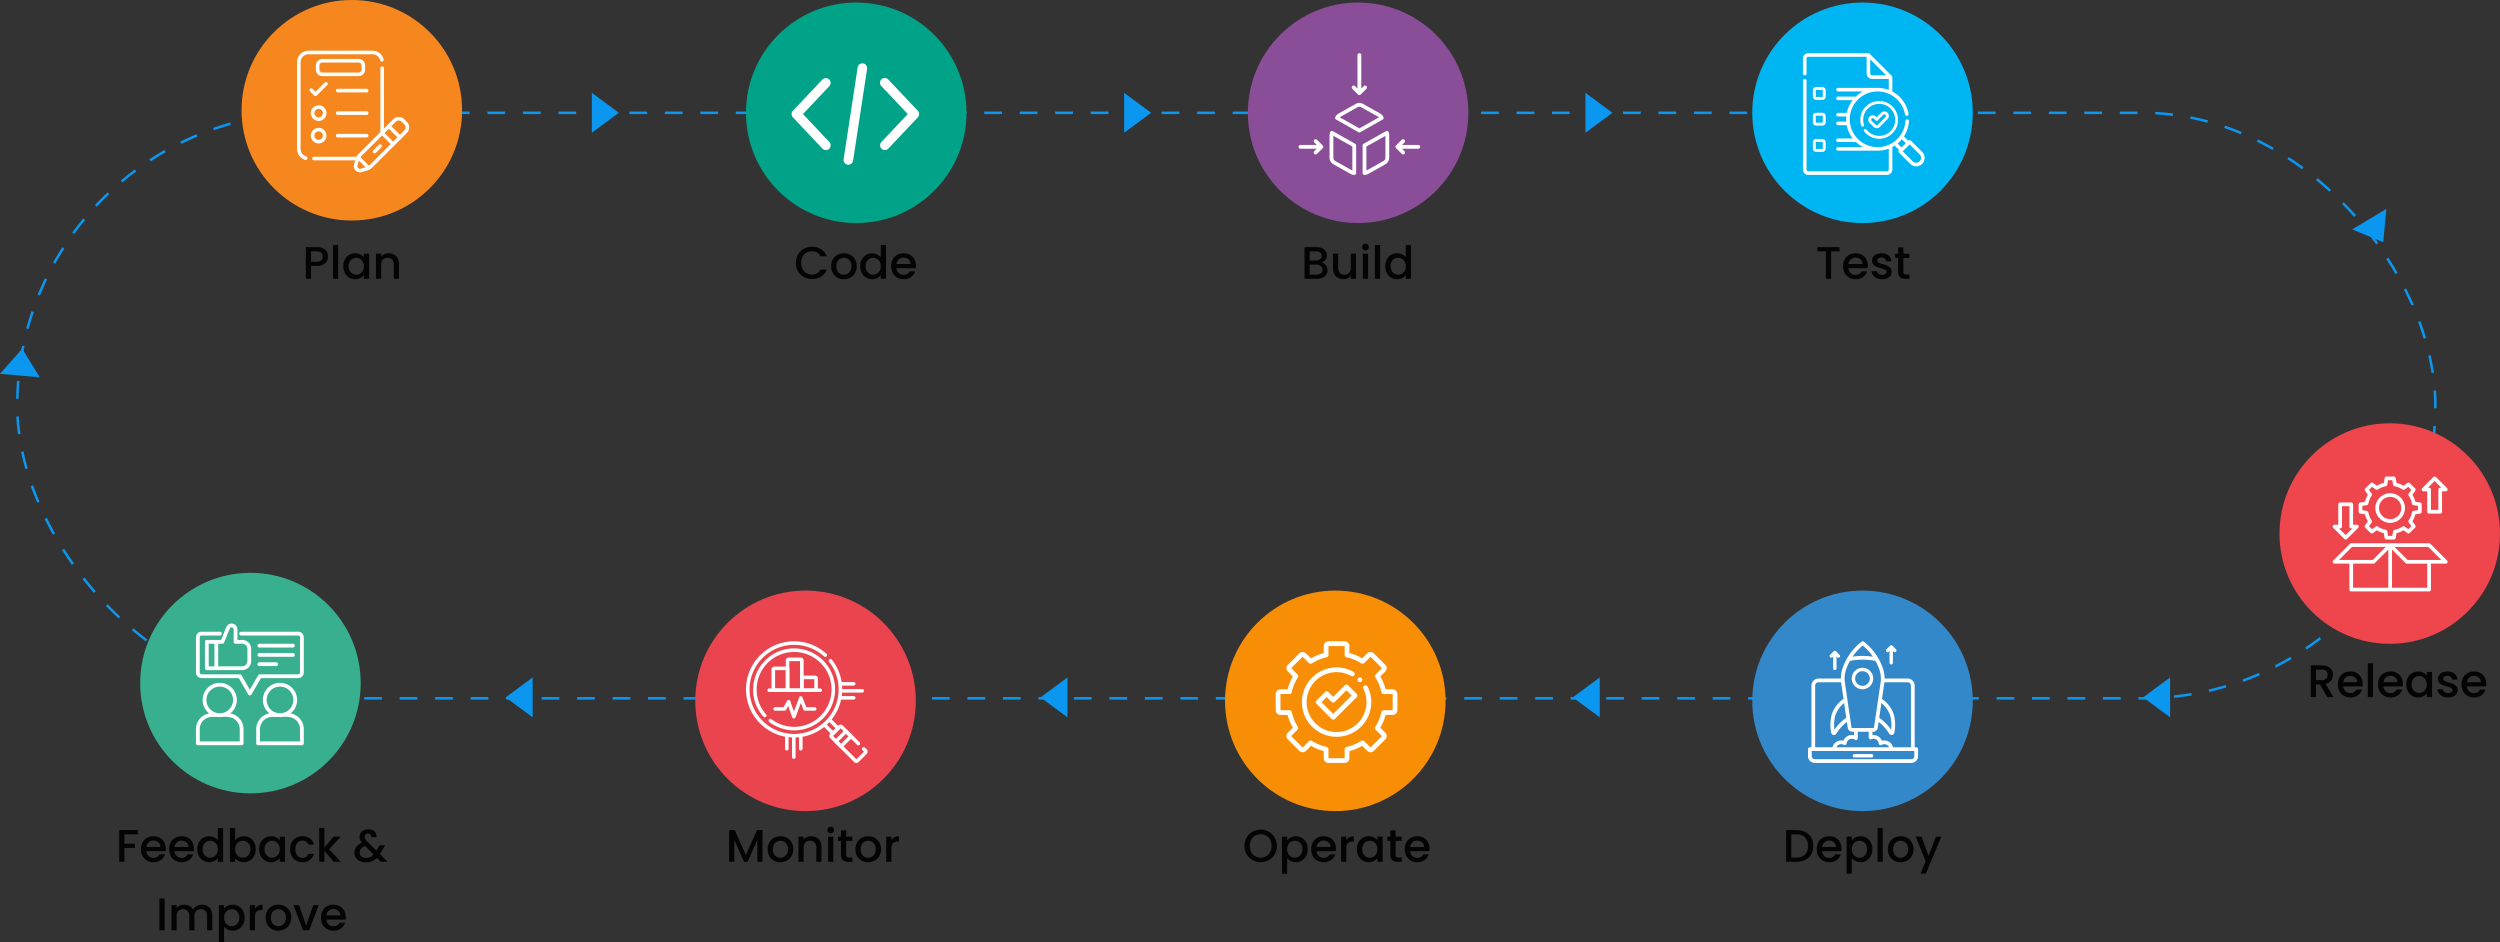<svg xmlns="http://www.w3.org/2000/svg" xmlns:xlink="http://www.w3.org/1999/xlink" width="986.304" height="371.716" viewBox="0 0 986.304 371.716">
  <rect x="0" y="0" width="986.304" height="371.716" fill="#333333" stroke="none"/>
  <defs>
    <clipPath id="clip-path">
      <rect id="Rectangle_24045" data-name="Rectangle 24045" width="48" height="48" fill="#fff"/>
    </clipPath>
    <clipPath id="clip-path-7">
      <rect id="Rectangle_24100" data-name="Rectangle 24100" width="42.552" height="48" fill="#fff"/>
    </clipPath>
  </defs>
  <g id="Group_81444" data-name="Group 81444" transform="translate(12832.304 -13280)">
    <g id="Rectangle_24044" data-name="Rectangle 24044" transform="translate(-12826 13324)" fill="none" stroke="#0b97ef" stroke-width="1" stroke-dasharray="7">
      <rect width="955" height="232" rx="116" stroke="none"/>
      <rect x="0.5" y="0.5" width="954" height="231" rx="115.5" fill="none"/>
    </g>
    <path id="Path_156953" data-name="Path 156953" d="M7.848,0,4.968-5H3.4V0H1.35V-12.51H5.67a5.371,5.371,0,0,1,2.439.5A3.5,3.5,0,0,1,9.6-10.656a3.673,3.673,0,0,1,.495,1.89,3.745,3.745,0,0,1-.711,2.223A3.609,3.609,0,0,1,7.2-5.184L10.3,0ZM3.4-6.642H5.67a2.379,2.379,0,0,0,1.737-.576,2.074,2.074,0,0,0,.585-1.548,2,2,0,0,0-.576-1.521,2.447,2.447,0,0,0-1.746-.549H3.4ZM21.816-5.2a6.415,6.415,0,0,1-.072,1.008H14.166a2.752,2.752,0,0,0,.882,1.908,2.784,2.784,0,0,0,1.944.72,2.4,2.4,0,0,0,2.34-1.386h2.214A4.468,4.468,0,0,1,19.917-.711a4.78,4.78,0,0,1-2.925.873,5.065,5.065,0,0,1-2.547-.639,4.546,4.546,0,0,1-1.764-1.8,5.491,5.491,0,0,1-.639-2.691,5.62,5.62,0,0,1,.621-2.691A4.367,4.367,0,0,1,14.409-9.45a5.2,5.2,0,0,1,2.583-.63,5.051,5.051,0,0,1,2.5.612A4.324,4.324,0,0,1,21.2-7.749,5.177,5.177,0,0,1,21.816-5.2ZM19.674-5.85a2.335,2.335,0,0,0-.81-1.818A2.9,2.9,0,0,0,16.9-8.352a2.635,2.635,0,0,0-1.818.675,2.821,2.821,0,0,0-.9,1.827Zm6.21-7.47V0H23.832V-13.32ZM37.674-5.2A6.415,6.415,0,0,1,37.6-4.194H30.024a2.752,2.752,0,0,0,.882,1.908,2.784,2.784,0,0,0,1.944.72,2.4,2.4,0,0,0,2.34-1.386H37.4A4.468,4.468,0,0,1,35.775-.711,4.78,4.78,0,0,1,32.85.162,5.065,5.065,0,0,1,30.3-.477a4.546,4.546,0,0,1-1.764-1.8A5.491,5.491,0,0,1,27.9-4.968a5.62,5.62,0,0,1,.621-2.691A4.367,4.367,0,0,1,30.267-9.45a5.2,5.2,0,0,1,2.583-.63,5.051,5.051,0,0,1,2.5.612,4.324,4.324,0,0,1,1.71,1.719A5.177,5.177,0,0,1,37.674-5.2ZM35.532-5.85a2.335,2.335,0,0,0-.81-1.818,2.9,2.9,0,0,0-1.962-.684,2.635,2.635,0,0,0-1.818.675,2.821,2.821,0,0,0-.9,1.827ZM39.006-5a5.489,5.489,0,0,1,.621-2.646,4.552,4.552,0,0,1,1.692-1.791,4.533,4.533,0,0,1,2.367-.639,4.33,4.33,0,0,1,2.043.459,4.146,4.146,0,0,1,1.4,1.143v-1.44h2.07V0h-2.07V-1.476A4.075,4.075,0,0,1,45.7-.306,4.382,4.382,0,0,1,43.65.162,4.361,4.361,0,0,1,41.31-.5a4.659,4.659,0,0,1-1.683-1.836A5.648,5.648,0,0,1,39.006-5Zm8.118.036A3.591,3.591,0,0,0,46.7-6.75,2.969,2.969,0,0,0,45.594-7.9a2.9,2.9,0,0,0-1.476-.4,2.948,2.948,0,0,0-1.476.387,2.919,2.919,0,0,0-1.107,1.134A3.54,3.54,0,0,0,41.112-5a3.7,3.7,0,0,0,.423,1.8,2.984,2.984,0,0,0,1.116,1.179,2.862,2.862,0,0,0,1.467.4,2.9,2.9,0,0,0,1.476-.4A2.954,2.954,0,0,0,46.7-3.177,3.643,3.643,0,0,0,47.124-4.968Zm8.37,5.13a5,5,0,0,1-2.1-.423A3.683,3.683,0,0,1,51.93-1.413a2.871,2.871,0,0,1-.576-1.629h2.124a1.448,1.448,0,0,0,.6,1.053,2.189,2.189,0,0,0,1.377.423A2.319,2.319,0,0,0,56.8-1.9a1,1,0,0,0,.477-.855.878.878,0,0,0-.531-.828,9.953,9.953,0,0,0-1.683-.594,16.244,16.244,0,0,1-1.818-.594,3.187,3.187,0,0,1-1.215-.882,2.312,2.312,0,0,1-.513-1.566,2.442,2.442,0,0,1,.468-1.449A3.116,3.116,0,0,1,53.325-9.7a5.01,5.01,0,0,1,2.007-.378,4.144,4.144,0,0,1,2.727.855,3.07,3.07,0,0,1,1.107,2.331H57.114a1.462,1.462,0,0,0-.54-1.062,2.019,2.019,0,0,0-1.314-.4,2.133,2.133,0,0,0-1.242.306.947.947,0,0,0-.432.81.877.877,0,0,0,.288.666,2.052,2.052,0,0,0,.7.423q.414.153,1.224.387a13.315,13.315,0,0,1,1.773.585,3.3,3.3,0,0,1,1.2.873,2.31,2.31,0,0,1,.522,1.53,2.566,2.566,0,0,1-.468,1.512A3.1,3.1,0,0,1,57.5-.216,4.93,4.93,0,0,1,55.494.162ZM70.6-5.2a6.416,6.416,0,0,1-.072,1.008H62.946a2.752,2.752,0,0,0,.882,1.908,2.784,2.784,0,0,0,1.944.72,2.4,2.4,0,0,0,2.34-1.386h2.214A4.468,4.468,0,0,1,68.7-.711a4.78,4.78,0,0,1-2.925.873,5.065,5.065,0,0,1-2.547-.639,4.546,4.546,0,0,1-1.764-1.8,5.491,5.491,0,0,1-.639-2.691,5.62,5.62,0,0,1,.621-2.691A4.367,4.367,0,0,1,63.189-9.45a5.2,5.2,0,0,1,2.583-.63,5.051,5.051,0,0,1,2.5.612,4.324,4.324,0,0,1,1.71,1.719A5.177,5.177,0,0,1,70.6-5.2ZM68.454-5.85a2.335,2.335,0,0,0-.81-1.818,2.9,2.9,0,0,0-1.962-.684,2.635,2.635,0,0,0-1.818.675,2.821,2.821,0,0,0-.9,1.827Z" transform="translate(-11922 13555)" fill="#040404"/>
    <path id="Path_156945" data-name="Path 156945" d="M10.1-8.784a3.777,3.777,0,0,1-.45,1.8,3.373,3.373,0,0,1-1.44,1.377,5.345,5.345,0,0,1-2.538.531H3.4V0H1.35V-12.51H5.67a5.454,5.454,0,0,1,2.439.5A3.441,3.441,0,0,1,9.6-10.674,3.673,3.673,0,0,1,10.1-8.784ZM5.67-6.75a2.5,2.5,0,0,0,1.746-.531,1.942,1.942,0,0,0,.576-1.5q0-2.052-2.322-2.052H3.4V-6.75Zm8.442-6.57V0H12.06V-13.32ZM16.128-5a5.489,5.489,0,0,1,.621-2.646,4.552,4.552,0,0,1,1.692-1.791,4.533,4.533,0,0,1,2.367-.639,4.33,4.33,0,0,1,2.043.459,4.146,4.146,0,0,1,1.395,1.143v-1.44h2.07V0h-2.07V-1.476a4.075,4.075,0,0,1-1.422,1.17,4.383,4.383,0,0,1-2.052.468A4.361,4.361,0,0,1,18.432-.5a4.659,4.659,0,0,1-1.683-1.836A5.648,5.648,0,0,1,16.128-5Zm8.118.036a3.591,3.591,0,0,0-.423-1.782A2.969,2.969,0,0,0,22.716-7.9a2.9,2.9,0,0,0-1.476-.4,2.948,2.948,0,0,0-1.476.387,2.919,2.919,0,0,0-1.107,1.134A3.54,3.54,0,0,0,18.234-5a3.7,3.7,0,0,0,.423,1.8,2.984,2.984,0,0,0,1.116,1.179,2.862,2.862,0,0,0,1.467.4,2.9,2.9,0,0,0,1.476-.4,2.954,2.954,0,0,0,1.107-1.161A3.643,3.643,0,0,0,24.246-4.968ZM34.02-10.08a4.448,4.448,0,0,1,2.1.486,3.456,3.456,0,0,1,1.449,1.44,4.737,4.737,0,0,1,.522,2.3V0H36.054V-5.544a2.879,2.879,0,0,0-.666-2.043A2.37,2.37,0,0,0,33.57-8.3a2.4,2.4,0,0,0-1.827.711,2.854,2.854,0,0,0-.675,2.043V0H29.016V-9.918h2.052v1.134a3.4,3.4,0,0,1,1.287-.954A4.114,4.114,0,0,1,34.02-10.08Z" transform="translate(-12713 13390)" fill="#040404"/>
    <g id="Group_81429" data-name="Group 81429" transform="translate(-13033 11086)">
      <circle id="Ellipse_1540" data-name="Ellipse 1540" cx="43.5" cy="43.5" r="43.5" transform="translate(296 2194)" fill="#f6871e"/>
      <g id="Group_81087" data-name="Group 81087" transform="translate(316 2214.001)">
        <g id="Group_81086" data-name="Group 81086" transform="translate(0 -0.001)" clip-path="url(#clip-path)">
          <path id="Path_156628" data-name="Path 156628" d="M114.052,142.113A2.436,2.436,0,0,1,111.732,139l.583-2a5.589,5.589,0,0,1,1.409-2.379l13.436-13.436a3.12,3.12,0,0,1,4.407,0l.991.991a3.116,3.116,0,0,1,0,4.407L119.123,140.02a5.589,5.589,0,0,1-2.379,1.409l-2,.583a2.48,2.48,0,0,1-.7.1m15.312-20.433a1.705,1.705,0,0,0-1.209.5l-13.436,13.436a4.181,4.181,0,0,0-1.054,1.779l-.583,2a1.025,1.025,0,0,0,1.271,1.271l2-.583a4.181,4.181,0,0,0,1.779-1.054l13.436-13.436a1.71,1.71,0,0,0,0-2.418l-.991-.991a1.7,1.7,0,0,0-1.209-.5" transform="translate(-87.349 -94.112)" fill="#fff"/>
          <path id="Path_156629" data-name="Path 156629" d="M54.116,193.821H36.852a.7.7,0,0,1,0-1.406H54.116a.7.7,0,0,1,0,1.406" transform="translate(-28.286 -150.56)" fill="#fff"/>
          <path id="Path_156630" data-name="Path 156630" d="M12.035,43.086a.7.7,0,0,1-.21-.032,4.533,4.533,0,0,1-3.193-4.347V4.553A4.558,4.558,0,0,1,13.185,0h25.19a4.552,4.552,0,0,1,4.407,3.405.7.7,0,0,1-1.361.353,3.146,3.146,0,0,0-3.046-2.353H13.185a3.15,3.15,0,0,0-3.147,3.147V38.708a3.133,3.133,0,0,0,2.207,3,.7.7,0,0,1-.209,1.375" transform="translate(-6.754 0)" fill="#fff"/>
          <path id="Path_156631" data-name="Path 156631" d="M160.536,55.424a.7.7,0,0,1-.7-.7v-25.5a.7.7,0,1,1,1.406,0v25.5a.7.7,0,0,1-.7.7" transform="translate(-125.066 -22.311)" fill="#fff"/>
          <path id="Path_156632" data-name="Path 156632" d="M146.672,173.367a.7.7,0,0,1-.5-1.2l2.2-2.2a.7.7,0,0,1,.994.994l-2.2,2.2a.7.7,0,0,1-.5.206" transform="translate(-114.217 -132.835)" fill="#fff"/>
          <path id="Path_156633" data-name="Path 156633" d="M36.755,146.083A3.081,3.081,0,1,1,39.836,143a3.084,3.084,0,0,1-3.081,3.081m0-4.755A1.674,1.674,0,1,0,38.429,143a1.676,1.676,0,0,0-1.674-1.674" transform="translate(-26.349 -109.485)" fill="#fff"/>
          <path id="Path_156634" data-name="Path 156634" d="M91.381,152.257H79.956a.7.7,0,1,1,0-1.406H91.381a.7.7,0,0,1,0,1.406" transform="translate(-62.014 -118.037)" fill="#fff"/>
          <path id="Path_156635" data-name="Path 156635" d="M36.755,105.226a3.081,3.081,0,1,1,3.081-3.081,3.084,3.084,0,0,1-3.081,3.081m0-4.755a1.674,1.674,0,1,0,1.674,1.674,1.676,1.676,0,0,0-1.674-1.674" transform="translate(-26.349 -77.515)" fill="#fff"/>
          <path id="Path_156636" data-name="Path 156636" d="M91.381,111.4H79.956a.7.7,0,1,1,0-1.406H91.381a.7.7,0,0,1,0,1.406" transform="translate(-62.014 -86.068)" fill="#fff"/>
          <path id="Path_156637" data-name="Path 156637" d="M91.381,70.543H79.956a.7.7,0,1,1,0-1.406H91.381a.7.7,0,0,1,0,1.406" transform="translate(-62.014 -54.098)" fill="#fff"/>
          <path id="Path_156638" data-name="Path 156638" d="M33.649,62.376a.7.7,0,0,1-.5-.206L31.5,60.518a.7.7,0,1,1,.995-.994l1.155,1.155,3.641-3.641a.7.7,0,0,1,.994.994L34.147,62.17a.7.7,0,0,1-.5.206" transform="translate(-24.487 -44.469)" fill="#fff"/>
          <path id="Path_156639" data-name="Path 156639" d="M59.674,21.765H45.393a2.573,2.573,0,0,1-2.57-2.57V17.571A2.573,2.573,0,0,1,45.393,15H59.674a2.572,2.572,0,0,1,2.57,2.57V19.2a2.572,2.572,0,0,1-2.57,2.57M45.393,16.407a1.165,1.165,0,0,0-1.163,1.163V19.2a1.165,1.165,0,0,0,1.163,1.163H59.674A1.165,1.165,0,0,0,60.838,19.2V17.571a1.165,1.165,0,0,0-1.163-1.163Z" transform="translate(-33.508 -11.738)" fill="#fff"/>
          <path id="Path_156640" data-name="Path 156640" d="M121.249,196.023a.7.7,0,0,1-.5-.206l-4.111-4.111a.7.7,0,0,1,.995-.995l4.111,4.111a.7.7,0,0,1-.5,1.2" transform="translate(-91.108 -149.066)" fill="#fff"/>
          <path id="Path_156641" data-name="Path 156641" d="M177.027,139.483a.7.7,0,0,1-.5-.206l-4.4-4.4a.7.7,0,0,1,.994-.994l4.4,4.4a.7.7,0,0,1-.5,1.2" transform="translate(-134.523 -104.596)" fill="#fff"/>
          <path id="Path_156642" data-name="Path 156642" d="M164.7,151.811a.7.7,0,0,1-.5-.206l-4.4-4.4a.7.7,0,1,1,.994-.994l4.4,4.4a.7.7,0,0,1-.5,1.2" transform="translate(-124.878 -114.242)" fill="#fff"/>
        </g>
      </g>
    </g>
    <path id="Path_156946" data-name="Path 156946" d="M.666-6.282a6.389,6.389,0,0,1,.855-3.294,6.088,6.088,0,0,1,2.322-2.277,6.48,6.48,0,0,1,3.213-.819,6.527,6.527,0,0,1,3.555.981A5.586,5.586,0,0,1,12.87-8.91H10.4a3.306,3.306,0,0,0-1.35-1.476,4.006,4.006,0,0,0-2-.486,4.367,4.367,0,0,0-2.214.558,3.884,3.884,0,0,0-1.521,1.6,5.147,5.147,0,0,0-.549,2.43,5.147,5.147,0,0,0,.549,2.43A3.944,3.944,0,0,0,4.842-2.241a4.312,4.312,0,0,0,2.214.567,4.006,4.006,0,0,0,2-.486A3.306,3.306,0,0,0,10.4-3.636H12.87A5.539,5.539,0,0,1,10.611-.864,6.573,6.573,0,0,1,7.056.108,6.465,6.465,0,0,1,3.834-.711,6.106,6.106,0,0,1,1.521-2.988,6.389,6.389,0,0,1,.666-6.282ZM19.566.162a5.079,5.079,0,0,1-2.538-.639,4.59,4.59,0,0,1-1.782-1.8A5.43,5.43,0,0,1,14.6-4.968a5.325,5.325,0,0,1,.666-2.682,4.6,4.6,0,0,1,1.818-1.8,5.275,5.275,0,0,1,2.574-.63,5.275,5.275,0,0,1,2.574.63,4.6,4.6,0,0,1,1.818,1.8,5.326,5.326,0,0,1,.666,2.682,5.215,5.215,0,0,1-.684,2.682A4.736,4.736,0,0,1,22.167-.477,5.37,5.37,0,0,1,19.566.162Zm0-1.782A3.054,3.054,0,0,0,21.051-2a2.88,2.88,0,0,0,1.125-1.134,3.646,3.646,0,0,0,.432-1.836A3.722,3.722,0,0,0,22.194-6.8,2.8,2.8,0,0,0,21.1-7.92,3,3,0,0,0,19.62-8.3a2.953,2.953,0,0,0-1.467.378A2.7,2.7,0,0,0,17.082-6.8a3.861,3.861,0,0,0-.4,1.827A3.48,3.48,0,0,0,17.5-2.493,2.706,2.706,0,0,0,19.566-1.62ZM26.064-5a5.489,5.489,0,0,1,.621-2.646,4.552,4.552,0,0,1,1.692-1.791,4.566,4.566,0,0,1,2.385-.639,4.651,4.651,0,0,1,1.917.423,3.922,3.922,0,0,1,1.5,1.125V-13.32h2.07V0h-2.07V-1.494a3.842,3.842,0,0,1-1.4,1.188,4.328,4.328,0,0,1-2.043.468A4.439,4.439,0,0,1,28.377-.5a4.637,4.637,0,0,1-1.692-1.836A5.648,5.648,0,0,1,26.064-5Zm8.118.036a3.591,3.591,0,0,0-.423-1.782A2.969,2.969,0,0,0,32.652-7.9a2.9,2.9,0,0,0-1.476-.4,2.948,2.948,0,0,0-1.476.387,2.919,2.919,0,0,0-1.107,1.134A3.54,3.54,0,0,0,28.17-5a3.7,3.7,0,0,0,.423,1.8,2.984,2.984,0,0,0,1.116,1.179,2.862,2.862,0,0,0,1.467.4,2.9,2.9,0,0,0,1.476-.4,2.954,2.954,0,0,0,1.107-1.161A3.643,3.643,0,0,0,34.182-4.968ZM48.042-5.2a6.415,6.415,0,0,1-.072,1.008H40.392a2.752,2.752,0,0,0,.882,1.908,2.784,2.784,0,0,0,1.944.72,2.4,2.4,0,0,0,2.34-1.386h2.214A4.468,4.468,0,0,1,46.143-.711a4.78,4.78,0,0,1-2.925.873,5.065,5.065,0,0,1-2.547-.639,4.546,4.546,0,0,1-1.764-1.8,5.491,5.491,0,0,1-.639-2.691,5.62,5.62,0,0,1,.621-2.691A4.367,4.367,0,0,1,40.635-9.45a5.2,5.2,0,0,1,2.583-.63,5.051,5.051,0,0,1,2.5.612,4.324,4.324,0,0,1,1.71,1.719A5.177,5.177,0,0,1,48.042-5.2ZM45.9-5.85a2.335,2.335,0,0,0-.81-1.818,2.9,2.9,0,0,0-1.962-.684,2.635,2.635,0,0,0-1.818.675,2.821,2.821,0,0,0-.9,1.827Z" transform="translate(-12519 13390)" fill="#040404"/>
    <g id="Group_81439" data-name="Group 81439" transform="translate(-13033 11086)">
      <circle id="Ellipse_1541" data-name="Ellipse 1541" cx="43.5" cy="43.5" r="43.5" transform="translate(495 2195)" fill="#00a388"/>
      <g id="coding_2_" data-name="coding (2)" transform="translate(513 2166.522)">
        <g id="Group_81089" data-name="Group 81089" transform="translate(34.904 58.264)">
          <g id="Group_81088" data-name="Group 81088">
            <path id="Path_156643" data-name="Path 156643" d="M370.092,124.28l-11.635-12.326a1.887,1.887,0,1,0-2.744,2.59l10.413,11.031-10.413,11.032a1.887,1.887,0,0,0,2.744,2.591l11.635-12.327A1.887,1.887,0,0,0,370.092,124.28Z" transform="translate(-355.199 -111.361)" fill="#fff"/>
          </g>
        </g>
        <g id="Group_81091" data-name="Group 81091" transform="translate(0.001 58.264)">
          <g id="Group_81090" data-name="Group 81090" transform="translate(0 0)">
            <path id="Path_156644" data-name="Path 156644" d="M14.894,136.6,4.482,125.572l10.412-11.031a1.887,1.887,0,0,0-2.744-2.59L.515,124.278a1.887,1.887,0,0,0,0,2.59L12.15,139.2a1.887,1.887,0,0,0,2.744-2.591Z" transform="translate(-0.001 -111.36)" fill="#fff"/>
          </g>
        </g>
        <g id="Group_81093" data-name="Group 81093" transform="translate(20.502 52.478)">
          <g id="Group_81092" data-name="Group 81092" transform="translate(0 0)">
            <path id="Path_156645" data-name="Path 156645" d="M216.343,52.5a1.889,1.889,0,0,0-2.15,1.58L208.658,90.3a1.887,1.887,0,0,0,1.58,2.15,1.942,1.942,0,0,0,.287.021,1.887,1.887,0,0,0,1.863-1.6l5.534-36.224A1.887,1.887,0,0,0,216.343,52.5Z" transform="translate(-208.636 -52.478)" fill="#fff"/>
          </g>
        </g>
      </g>
    </g>
    <path id="Path_156947" data-name="Path 156947" d="M8.046-6.426a2.766,2.766,0,0,1,1.71,1.062,3.123,3.123,0,0,1,.7,2,3.1,3.1,0,0,1-.495,1.719A3.355,3.355,0,0,1,8.532-.441,5.059,5.059,0,0,1,6.354,0h-5V-12.51H6.12a5.12,5.12,0,0,1,2.2.432A3.223,3.223,0,0,1,9.7-10.917a2.952,2.952,0,0,1,.468,1.629,2.79,2.79,0,0,1-.576,1.8A3.353,3.353,0,0,1,8.046-6.426ZM3.4-7.254H5.94a2.438,2.438,0,0,0,1.575-.459,1.6,1.6,0,0,0,.567-1.323,1.635,1.635,0,0,0-.567-1.323,2.374,2.374,0,0,0-1.575-.477H3.4Zm2.772,5.58a2.453,2.453,0,0,0,1.638-.5,1.742,1.742,0,0,0,.594-1.4,1.822,1.822,0,0,0-.63-1.458A2.484,2.484,0,0,0,6.1-5.58H3.4v3.906Zm15.5-8.244V0H19.62V-1.17a3.321,3.321,0,0,1-1.269.963,4.024,4.024,0,0,1-1.665.351,4.448,4.448,0,0,1-2.1-.486,3.511,3.511,0,0,1-1.458-1.44,4.671,4.671,0,0,1-.531-2.3V-9.918h2.034v5.526A2.879,2.879,0,0,0,15.3-2.349a2.37,2.37,0,0,0,1.818.711,2.4,2.4,0,0,0,1.827-.711,2.854,2.854,0,0,0,.675-2.043V-9.918Zm3.744-1.314a1.271,1.271,0,0,1-.936-.378,1.271,1.271,0,0,1-.378-.936,1.271,1.271,0,0,1,.378-.936,1.271,1.271,0,0,1,.936-.378,1.25,1.25,0,0,1,.918.378,1.271,1.271,0,0,1,.378.936,1.271,1.271,0,0,1-.378.936A1.25,1.25,0,0,1,25.416-11.232Zm1.008,1.314V0H24.372V-9.918Zm4.752-3.4V0H29.124V-13.32ZM33.192-5a5.489,5.489,0,0,1,.621-2.646A4.552,4.552,0,0,1,35.5-9.441a4.566,4.566,0,0,1,2.385-.639,4.651,4.651,0,0,1,1.917.423,3.922,3.922,0,0,1,1.5,1.125V-13.32h2.07V0H41.31V-1.494a3.842,3.842,0,0,1-1.4,1.188,4.328,4.328,0,0,1-2.043.468A4.439,4.439,0,0,1,35.5-.5a4.637,4.637,0,0,1-1.692-1.836A5.648,5.648,0,0,1,33.192-5Zm8.118.036a3.591,3.591,0,0,0-.423-1.782A2.969,2.969,0,0,0,39.78-7.9,2.9,2.9,0,0,0,38.3-8.3a2.948,2.948,0,0,0-1.476.387,2.919,2.919,0,0,0-1.107,1.134A3.54,3.54,0,0,0,35.3-5a3.7,3.7,0,0,0,.423,1.8,2.984,2.984,0,0,0,1.116,1.179,2.862,2.862,0,0,0,1.467.4,2.9,2.9,0,0,0,1.476-.4,2.954,2.954,0,0,0,1.107-1.161A3.643,3.643,0,0,0,41.31-4.968Z" transform="translate(-12319 13390)" fill="#040404"/>
    <g id="Group_81440" data-name="Group 81440" transform="translate(-13033 11086)">
      <circle id="Ellipse_1542" data-name="Ellipse 1542" cx="43.5" cy="43.5" r="43.5" transform="translate(693 2195)" fill="#8a4d98"/>
      <g id="_015---Build-Blockchain" data-name="015---Build-Blockchain" transform="translate(713 2215)">
        <path id="Shape" d="M26.812,35.623a.75.75,0,0,0,.368-.1l8.812-4.965a.75.75,0,0,0,.324-.942,2.99,2.99,0,0,0-1.284-1.438l-6.754-3.8a3,3,0,0,0-2.937,0l-6.75,3.8a2.987,2.987,0,0,0-1.284,1.442.75.75,0,0,0,.324.942l8.812,4.965a.75.75,0,0,0,.368.093Zm-7.484-6.135,6.746-3.8a1.514,1.514,0,0,1,1.472,0l6.75,3.8a1.65,1.65,0,0,1,.245.173l-7.729,4.353-7.725-4.35a1.568,1.568,0,0,1,.241-.174Z" transform="translate(-2.812 -4.381)" fill="#fff"/>
        <path id="Shape-2" data-name="Shape" d="M16.306,36.977a.75.75,0,0,0-1.057.355A2.959,2.959,0,0,0,15,38.515v8.91a3,3,0,0,0,1.529,2.611l6.75,3.8a3,3,0,0,0,1.471.382.75.75,0,0,0,.75-.75V42.595a.75.75,0,0,0-.382-.653ZM24,52.523l-6.734-3.793a1.5,1.5,0,0,1-.766-1.3V38.807L24,43.033Z" transform="translate(-2.772 -6.22)" fill="#fff"/>
        <path id="Shape-3" data-name="Shape" d="M31.75,54.22a2.994,2.994,0,0,0,1.471-.382l6.75-3.8A3,3,0,0,0,41.5,47.425v-8.91a2.959,2.959,0,0,0-.249-1.183.75.75,0,0,0-1.057-.355l-8.812,4.965a.75.75,0,0,0-.382.653V53.47A.75.75,0,0,0,31.75,54.22Zm.75-11.187L40,38.807v8.617a1.5,1.5,0,0,1-.766,1.3L32.5,52.523Z" transform="translate(-5.728 -6.22)" fill="#fff"/>
        <path id="Path" d="M29,0a.75.75,0,0,0-.75.75V13.939l-.97-.97a.75.75,0,0,0-1.06,1.061l2.25,2.25a.75.75,0,0,0,1.062,0l2.25-2.25a.75.75,0,0,0-1.061-1.061l-.971.97V.75A.75.75,0,0,0,29,0Z" transform="translate(-5.003)" fill="#fff"/>
        <path id="Path-2" data-name="Path" d="M.75,45.753H7.189l-.97.97a.75.75,0,1,0,1.06,1.061l2.25-2.25a.742.742,0,0,0,.163-.244.75.75,0,0,0,0-.573.743.743,0,0,0-.163-.244l-2.25-2.25a.75.75,0,0,0-1.061,1.06l.97.971H.75a.75.75,0,1,0,0,1.5Z" transform="translate(0 -8.079)" fill="#fff"/>
        <path id="Path-3" data-name="Path" d="M56,44.253H49.561l.97-.97a.75.75,0,0,0-1.061-1.061l-2.25,2.25a.742.742,0,0,0-.163.244.75.75,0,0,0,0,.573.742.742,0,0,0,.163.244l2.25,2.25a.75.75,0,0,0,1.061-1.061l-.97-.971H56a.75.75,0,1,0,0-1.5Z" transform="translate(-8.75 -8.08)" fill="#fff"/>
      </g>
    </g>
    <g id="Group_81428" data-name="Group 81428" transform="translate(-13033 11056)">
      <circle id="Ellipse_1544" data-name="Ellipse 1544" cx="43.5" cy="43.5" r="43.5" transform="translate(1100 2391)" fill="#ef454c"/>
      <g id="release" transform="translate(1120 2411)">
        <path id="Path_156652" data-name="Path 156652" d="M1.731,45.043H7.581V55.279a.731.731,0,0,0,.731.731H39.021a.731.731,0,0,0,.731-.731V45.043H45.6a.731.731,0,0,0,.517-1.248l-6.581-6.581A.731.731,0,0,0,39.021,37H8.312a.731.731,0,0,0-.517.214L1.214,43.795a.731.731,0,0,0,.517,1.248Zm7.312,0h8.043a.731.731,0,0,0,.517-.214L22.935,39.5V54.548H9.043ZM38.29,54.548H24.4V39.5l5.332,5.332a.731.731,0,0,0,.517.214H38.29Zm.428-16.086,5.118,5.118H30.55l-5.118-5.118Zm-30.1,0H21.9l-5.118,5.118H3.5Z" transform="translate(0 -9.678)" fill="#fff"/>
        <path id="Path_156653" data-name="Path 156653" d="M15.611,15.613l1.892.316a10.149,10.149,0,0,0,1.14,2.753l-1.114,1.561a.731.731,0,0,0,.078.942l2.068,2.069a.731.731,0,0,0,.942.078l1.561-1.116a10.128,10.128,0,0,0,2.753,1.141l.316,1.893a.731.731,0,0,0,.721.611h2.925a.731.731,0,0,0,.721-.611l.316-1.893a10.128,10.128,0,0,0,2.753-1.141l1.561,1.116a.731.731,0,0,0,.942-.078l2.069-2.069a.731.731,0,0,0,.078-.942l-1.114-1.561a10.15,10.15,0,0,0,1.14-2.753l1.892-.316a.731.731,0,0,0,.611-.721V11.968a.731.731,0,0,0-.611-.721l-1.892-.316a10.13,10.13,0,0,0-1.14-2.753l1.114-1.561a.731.731,0,0,0-.078-.942L35.185,3.607a.731.731,0,0,0-.942-.078L32.682,4.644A10.115,10.115,0,0,0,29.929,3.5l-.316-1.893A.731.731,0,0,0,28.892,1H25.968a.731.731,0,0,0-.721.611L24.931,3.5a10.115,10.115,0,0,0-2.753,1.141L20.617,3.528a.731.731,0,0,0-.942.078L17.607,5.675a.731.731,0,0,0-.078.942l1.114,1.561a10.131,10.131,0,0,0-1.14,2.753l-1.892.316a.731.731,0,0,0-.611.721v2.925A.731.731,0,0,0,15.611,15.613Zm.851-3.026,1.767-.292a.731.731,0,0,0,.6-.578A8.691,8.691,0,0,1,20.133,8.56a.731.731,0,0,0-.015-.834L19.079,6.27l1.193-1.192,1.456,1.04a.731.731,0,0,0,.831.013,8.691,8.691,0,0,1,3.154-1.307.731.731,0,0,0,.579-.6l.3-1.766h1.686l.292,1.767a.731.731,0,0,0,.579.6A8.691,8.691,0,0,1,32.3,6.133a.731.731,0,0,0,.833-.015L34.59,5.077l1.193,1.192L34.742,7.727a.731.731,0,0,0-.013.831,8.692,8.692,0,0,1,1.307,3.154.731.731,0,0,0,.6.578l1.767.292v1.686l-1.767.292a.731.731,0,0,0-.6.578,8.705,8.705,0,0,1-1.307,3.154.731.731,0,0,0,.013.839L35.783,20.6,34.59,21.787l-1.457-1.046a.731.731,0,0,0-.831-.013,8.705,8.705,0,0,1-3.154,1.307.731.731,0,0,0-.579.6l-.3,1.766H26.587l-.292-1.767a.731.731,0,0,0-.579-.6,8.705,8.705,0,0,1-3.154-1.307.731.731,0,0,0-.835.015L20.27,21.783l-1.193-1.192,1.041-1.458a.731.731,0,0,0,.013-.831,8.705,8.705,0,0,1-1.307-3.154.731.731,0,0,0-.6-.578l-1.765-.3Z" transform="translate(-3.763)" fill="#fff"/>
        <path id="Path_156654" data-name="Path 156654" d="M29.849,21.7A5.849,5.849,0,1,0,24,15.849,5.849,5.849,0,0,0,29.849,21.7Zm0-10.236a4.387,4.387,0,1,1-4.387,4.387A4.387,4.387,0,0,1,29.849,11.462Z" transform="translate(-6.183 -2.419)" fill="#fff"/>
        <path id="Path_156655" data-name="Path 156655" d="M49.731,6.849h1.462v8.043a.731.731,0,0,0,.731.731h4.387a.731.731,0,0,0,.731-.731V6.849h1.462A.731.731,0,0,0,59.022,5.6L54.635,1.214a.731.731,0,0,0-1.034,0L49.214,5.6a.731.731,0,0,0,.517,1.248Zm4.387-4.084L56.74,5.387h-.428a.731.731,0,0,0-.731.731v8.043H52.656V6.118a.731.731,0,0,0-.731-.731H51.5Z" transform="translate(-12.903 0)" fill="#fff"/>
        <path id="Path_156656" data-name="Path 156656" d="M5.6,29.409a.731.731,0,0,0,1.034,0l4.387-4.387a.731.731,0,0,0-.517-1.248H9.043V15.731A.731.731,0,0,0,8.312,15H3.925a.731.731,0,0,0-.731.731v8.043H1.731a.731.731,0,0,0-.517,1.248ZM3.925,25.236a.731.731,0,0,0,.731-.731V16.462H7.581v8.043a.731.731,0,0,0,.731.731H8.74L6.118,27.858,3.5,25.236Z" transform="translate(0 -3.764)" fill="#fff"/>
      </g>
    </g>
    <path id="Path_156952" data-name="Path 156952" d="M5.436-12.51a7.619,7.619,0,0,1,3.5.765,5.473,5.473,0,0,1,2.322,2.2,6.605,6.605,0,0,1,.819,3.339A6.457,6.457,0,0,1,11.259-2.9,5.409,5.409,0,0,1,8.937-.747,7.773,7.773,0,0,1,5.436,0H1.35V-12.51Zm0,10.836A4.515,4.515,0,0,0,8.8-2.862,4.568,4.568,0,0,0,9.972-6.21a4.723,4.723,0,0,0-1.17-3.4,4.438,4.438,0,0,0-3.366-1.224H3.4v9.162ZM23.2-5.2a6.416,6.416,0,0,1-.072,1.008H15.552a2.752,2.752,0,0,0,.882,1.908,2.784,2.784,0,0,0,1.944.72,2.4,2.4,0,0,0,2.34-1.386h2.214A4.468,4.468,0,0,1,21.3-.711a4.78,4.78,0,0,1-2.925.873,5.065,5.065,0,0,1-2.547-.639,4.546,4.546,0,0,1-1.764-1.8,5.491,5.491,0,0,1-.639-2.691,5.62,5.62,0,0,1,.621-2.691A4.367,4.367,0,0,1,15.795-9.45a5.2,5.2,0,0,1,2.583-.63,5.051,5.051,0,0,1,2.5.612,4.324,4.324,0,0,1,1.71,1.719A5.177,5.177,0,0,1,23.2-5.2ZM21.06-5.85a2.335,2.335,0,0,0-.81-1.818,2.9,2.9,0,0,0-1.962-.684,2.635,2.635,0,0,0-1.818.675,2.821,2.821,0,0,0-.9,1.827Zm6.21-2.61a4.17,4.17,0,0,1,1.422-1.152,4.343,4.343,0,0,1,2.034-.468,4.533,4.533,0,0,1,2.367.639A4.489,4.489,0,0,1,34.776-7.65,5.554,5.554,0,0,1,35.388-5a5.716,5.716,0,0,1-.612,2.673A4.574,4.574,0,0,1,33.093-.5a4.439,4.439,0,0,1-2.367.657A4.3,4.3,0,0,1,28.71-.3,4.518,4.518,0,0,1,27.27-1.44V4.716H25.218V-9.918H27.27ZM33.3-5a3.54,3.54,0,0,0-.423-1.773,2.9,2.9,0,0,0-1.116-1.134A3,3,0,0,0,30.276-8.3a2.912,2.912,0,0,0-1.467.4A2.949,2.949,0,0,0,27.693-6.75a3.591,3.591,0,0,0-.423,1.782,3.643,3.643,0,0,0,.423,1.791,2.934,2.934,0,0,0,1.116,1.161,2.912,2.912,0,0,0,1.467.4,2.894,2.894,0,0,0,1.485-.4A2.984,2.984,0,0,0,32.877-3.2,3.7,3.7,0,0,0,33.3-5Zm6.174-8.316V0H37.422V-13.32Zm7,13.482a5.079,5.079,0,0,1-2.538-.639,4.59,4.59,0,0,1-1.782-1.8,5.43,5.43,0,0,1-.648-2.691,5.325,5.325,0,0,1,.666-2.682,4.6,4.6,0,0,1,1.818-1.8,5.275,5.275,0,0,1,2.574-.63,5.275,5.275,0,0,1,2.574.63,4.6,4.6,0,0,1,1.818,1.8,5.326,5.326,0,0,1,.666,2.682,5.215,5.215,0,0,1-.684,2.682A4.736,4.736,0,0,1,49.077-.477,5.37,5.37,0,0,1,46.476.162Zm0-1.782A3.054,3.054,0,0,0,47.961-2a2.88,2.88,0,0,0,1.125-1.134,3.646,3.646,0,0,0,.432-1.836A3.722,3.722,0,0,0,49.1-6.8a2.8,2.8,0,0,0-1.1-1.125A3,3,0,0,0,46.53-8.3a2.953,2.953,0,0,0-1.467.378A2.7,2.7,0,0,0,43.992-6.8a3.861,3.861,0,0,0-.4,1.827,3.48,3.48,0,0,0,.819,2.475A2.706,2.706,0,0,0,46.476-1.62Zm16.11-8.3L56.5,4.662H54.378L56.394-.162,52.488-9.918h2.286l2.79,7.56,2.9-7.56Z" transform="translate(-12129 13620)" fill="#040404"/>
    <g id="Group_81427" data-name="Group 81427" transform="translate(-13033 11056)">
      <circle id="Ellipse_1545" data-name="Ellipse 1545" cx="43.5" cy="43.5" r="43.5" transform="translate(892 2457)" fill="#3388c9"/>
      <g id="startup_2_" data-name="startup (2)" transform="translate(909.37 2475.363)">
        <g id="Group_81094" data-name="Group 81094" transform="translate(4.63 1.637)">
          <path id="Path_156657" data-name="Path 156657" d="M47.31,43.447h-.6V19.138A2.81,2.81,0,0,0,43.9,16.33H34.838a12.254,12.254,0,0,0-.712-4.155A22.5,22.5,0,0,0,26.7,1.823a.767.767,0,0,0-.176-.115.743.743,0,0,0-.78.092c-.008.008-.023.015-.031.023A22.642,22.642,0,0,0,18.3,12.168a12.367,12.367,0,0,0-.7,4.17H8.785a2.81,2.81,0,0,0-2.808,2.808V43.454H5.365a.735.735,0,0,0-.735.735v2.777a2.673,2.673,0,0,0,2.67,2.67H45.374a2.673,2.673,0,0,0,2.67-2.67V44.189a.736.736,0,0,0-.735-.742ZM23.858,40.524a.734.734,0,0,0,.4-.65V37.326h4.315v2.288a.746.746,0,0,0,.337.62.722.722,0,0,0,.7.046,2.107,2.107,0,0,1,.842-.184,2.078,2.078,0,0,1,2.074,1.875.721.721,0,0,0,.406.582.758.758,0,0,0,.712-.031,2.089,2.089,0,0,1,2.961.926H15.839a2.082,2.082,0,0,1,2.915-.949.747.747,0,0,0,.7.008.719.719,0,0,0,.39-.566A2.079,2.079,0,0,1,21.915,40.1a2.018,2.018,0,0,1,1.178.375.743.743,0,0,0,.765.046ZM45.236,19.138V43.447H38.159a3.536,3.536,0,0,0-4.384-2.563,3.542,3.542,0,0,0-3.313-2.257,3.739,3.739,0,0,0-.413.023V37.318h.3a1.833,1.833,0,0,0,1.8-1.553l.337-2.311a16.545,16.545,0,0,1,4.17,4.629,1.1,1.1,0,0,0,.933.52,1.611,1.611,0,0,0,.191-.015,1.11,1.11,0,0,0,.9-.865,15.868,15.868,0,0,0-.237-7.284c-.008-.031-.015-.054-.023-.084a11.856,11.856,0,0,0-4.606-5.976l.9-6.144c.023-.145.038-.291.054-.436H43.9a1.344,1.344,0,0,1,1.331,1.339ZM33.568,26.009a10.739,10.739,0,0,1,3.458,4.836,14.919,14.919,0,0,1,.367,5.7,17.461,17.461,0,0,0-4.675-4.713ZM26.215,3.315a20.635,20.635,0,0,1,4.017,4.4,27.133,27.133,0,0,0-8.026-.008C22.213,7.7,22.2,7.7,22.2,7.7a21.39,21.39,0,0,1,4.017-4.384Zm-6.527,9.342a22.647,22.647,0,0,1,1.484-3.275,25.673,25.673,0,0,1,10.077,0,21.594,21.594,0,0,1,1.484,3.282,11.113,11.113,0,0,1,.513,5.356L30.676,35.551a.353.353,0,0,1-.344.3H22.1a.34.34,0,0,1-.344-.3l-.5-3.458a.069.069,0,0,0-.008-.038l-1.079-7.391-.972-6.634a11.153,11.153,0,0,1,.5-5.371Zm.031,19.175a17.245,17.245,0,0,0-4.675,4.713,14.919,14.919,0,0,1,.367-5.7,10.7,10.7,0,0,1,3.451-4.836ZM7.446,19.138A1.336,1.336,0,0,1,8.785,17.8h8.9c.015.145.031.291.054.436l.9,6.144a11.84,11.84,0,0,0-4.606,5.976c-.008.023-.015.054-.023.084a15.865,15.865,0,0,0-.237,7.284,1.109,1.109,0,0,0,.9.865,1.611,1.611,0,0,0,.191.015,1.1,1.1,0,0,0,.933-.52,16.748,16.748,0,0,1,4.162-4.629l.337,2.3A1.828,1.828,0,0,0,22.1,37.31h.689v1.416a3.679,3.679,0,0,0-.872-.107,3.548,3.548,0,0,0-3.305,2.242,3.744,3.744,0,0,0-.88-.107,3.543,3.543,0,0,0-3.443,2.693H7.446Zm39.13,27.828a1.2,1.2,0,0,1-1.2,1.194H7.3a1.2,1.2,0,0,1-1.194-1.194V44.924H46.575Z" transform="translate(-4.63 -1.637)" fill="#fff"/>
          <path id="Path_156658" data-name="Path 156658" d="M34.626,59.36h-6.8a.669.669,0,1,0,0,1.338h6.8a.669.669,0,0,0,0-1.338Z" transform="translate(-9.525 -14.853)" fill="#fff"/>
          <path id="Path_156659" data-name="Path 156659" d="M30.872,23.5a4.232,4.232,0,1,0-4.232-4.232A4.234,4.234,0,0,0,30.872,23.5Zm0-7.132a2.893,2.893,0,1,1-2.893,2.893A2.895,2.895,0,0,1,30.872,16.372Z" transform="translate(-9.392 -4.566)" fill="#fff"/>
          <path id="Path_156660" data-name="Path 156660" d="M45.552,6.416l.258-.258v4.65a.669.669,0,1,0,1.338,0V6.165l.258.258a.67.67,0,0,0,.948-.948l-1.4-1.4a.665.665,0,0,0-.948,0l-1.4,1.4a.668.668,0,1,0,.948.941Z" transform="translate(-13.654 -2.315)" fill="#fff"/>
          <path id="Path_156661" data-name="Path 156661" d="M16.782,9.548l.258-.258v4.65a.669.669,0,1,0,1.338,0V9.29l.258.258a.67.67,0,1,0,.948-.948l-1.4-1.4a.691.691,0,0,0-.948,0l-1.4,1.4a.665.665,0,0,0,0,.948.678.678,0,0,0,.948,0Z" transform="translate(-7.127 -3.264)" fill="#fff"/>
        </g>
      </g>
    </g>
    <path id="Path_156951" data-name="Path 156951" d="M7.056.126A6.48,6.48,0,0,1,3.843-.693,6.069,6.069,0,0,1,1.521-2.979a6.438,6.438,0,0,1-.855-3.3,6.389,6.389,0,0,1,.855-3.294,6.088,6.088,0,0,1,2.322-2.277,6.48,6.48,0,0,1,3.213-.819,6.515,6.515,0,0,1,3.231.819A6.023,6.023,0,0,1,12.6-9.576a6.442,6.442,0,0,1,.846,3.294,6.491,6.491,0,0,1-.846,3.3A6,6,0,0,1,10.287-.693,6.516,6.516,0,0,1,7.056.126Zm0-1.782A4.312,4.312,0,0,0,9.27-2.223a3.931,3.931,0,0,0,1.521-1.62,5.2,5.2,0,0,0,.549-2.439,5.147,5.147,0,0,0-.549-2.43,3.884,3.884,0,0,0-1.521-1.6,4.367,4.367,0,0,0-2.214-.558,4.367,4.367,0,0,0-2.214.558,3.884,3.884,0,0,0-1.521,1.6,5.147,5.147,0,0,0-.549,2.43,5.2,5.2,0,0,0,.549,2.439,3.931,3.931,0,0,0,1.521,1.62A4.312,4.312,0,0,0,7.056-1.656Zm10.458-6.8a4.17,4.17,0,0,1,1.422-1.152,4.343,4.343,0,0,1,2.034-.468,4.533,4.533,0,0,1,2.367.639A4.489,4.489,0,0,1,25.02-7.65,5.554,5.554,0,0,1,25.632-5a5.716,5.716,0,0,1-.612,2.673A4.574,4.574,0,0,1,23.337-.5,4.439,4.439,0,0,1,20.97.162,4.3,4.3,0,0,1,18.954-.3a4.518,4.518,0,0,1-1.44-1.143V4.716H15.462V-9.918h2.052ZM23.544-5a3.54,3.54,0,0,0-.423-1.773A2.9,2.9,0,0,0,22-7.911,3,3,0,0,0,20.52-8.3a2.912,2.912,0,0,0-1.467.4A2.949,2.949,0,0,0,17.937-6.75a3.591,3.591,0,0,0-.423,1.782,3.643,3.643,0,0,0,.423,1.791,2.934,2.934,0,0,0,1.116,1.161,2.912,2.912,0,0,0,1.467.4A2.894,2.894,0,0,0,22-2.025,2.984,2.984,0,0,0,23.121-3.2,3.7,3.7,0,0,0,23.544-5Zm13.212-.2a6.415,6.415,0,0,1-.072,1.008H29.106a2.752,2.752,0,0,0,.882,1.908,2.784,2.784,0,0,0,1.944.72,2.4,2.4,0,0,0,2.34-1.386h2.214A4.468,4.468,0,0,1,34.857-.711a4.78,4.78,0,0,1-2.925.873,5.065,5.065,0,0,1-2.547-.639,4.546,4.546,0,0,1-1.764-1.8,5.491,5.491,0,0,1-.639-2.691A5.62,5.62,0,0,1,27.6-7.659,4.367,4.367,0,0,1,29.349-9.45a5.2,5.2,0,0,1,2.583-.63,5.051,5.051,0,0,1,2.5.612,4.324,4.324,0,0,1,1.71,1.719A5.177,5.177,0,0,1,36.756-5.2ZM34.614-5.85a2.335,2.335,0,0,0-.81-1.818,2.9,2.9,0,0,0-1.962-.684,2.635,2.635,0,0,0-1.818.675,2.821,2.821,0,0,0-.9,1.827Zm6.21-2.628a3.223,3.223,0,0,1,1.2-1.179,3.54,3.54,0,0,1,1.773-.423v2.124h-.522a2.5,2.5,0,0,0-1.827.612,2.926,2.926,0,0,0-.621,2.124V0H38.772V-9.918h2.052ZM45-5a5.489,5.489,0,0,1,.621-2.646,4.552,4.552,0,0,1,1.692-1.791,4.533,4.533,0,0,1,2.367-.639,4.33,4.33,0,0,1,2.043.459,4.146,4.146,0,0,1,1.4,1.143v-1.44h2.07V0h-2.07V-1.476A4.075,4.075,0,0,1,51.7-.306a4.382,4.382,0,0,1-2.052.468A4.361,4.361,0,0,1,47.3-.5a4.659,4.659,0,0,1-1.683-1.836A5.648,5.648,0,0,1,45-5Zm8.118.036a3.591,3.591,0,0,0-.423-1.782A2.969,2.969,0,0,0,51.588-7.9a2.9,2.9,0,0,0-1.476-.4,2.948,2.948,0,0,0-1.476.387,2.919,2.919,0,0,0-1.107,1.134A3.54,3.54,0,0,0,47.106-5a3.7,3.7,0,0,0,.423,1.8,2.984,2.984,0,0,0,1.116,1.179,2.862,2.862,0,0,0,1.467.4,2.9,2.9,0,0,0,1.476-.4,2.954,2.954,0,0,0,1.107-1.161A3.643,3.643,0,0,0,53.118-4.968Zm7.164-3.276v5.49a1.054,1.054,0,0,0,.261.8,1.3,1.3,0,0,0,.891.243h1.26V0h-1.62A3.122,3.122,0,0,1,58.95-.648a2.671,2.671,0,0,1-.738-2.106v-5.49h-1.17V-9.918h1.17v-2.466h2.07v2.466h2.412v1.674ZM73.674-5.2A6.416,6.416,0,0,1,73.6-4.194H66.024a2.752,2.752,0,0,0,.882,1.908,2.784,2.784,0,0,0,1.944.72,2.4,2.4,0,0,0,2.34-1.386H73.4A4.468,4.468,0,0,1,71.775-.711,4.78,4.78,0,0,1,68.85.162,5.065,5.065,0,0,1,66.3-.477a4.546,4.546,0,0,1-1.764-1.8A5.491,5.491,0,0,1,63.9-4.968a5.62,5.62,0,0,1,.621-2.691A4.367,4.367,0,0,1,66.267-9.45a5.2,5.2,0,0,1,2.583-.63,5.051,5.051,0,0,1,2.5.612,4.324,4.324,0,0,1,1.71,1.719A5.177,5.177,0,0,1,73.674-5.2ZM71.532-5.85a2.335,2.335,0,0,0-.81-1.818,2.9,2.9,0,0,0-1.962-.684,2.635,2.635,0,0,0-1.818.675,2.821,2.821,0,0,0-.9,1.827Z" transform="translate(-12342 13620)" fill="#040404"/>
    <g id="Group_81426" data-name="Group 81426" transform="translate(-13019 11056)">
      <circle id="Ellipse_1546" data-name="Ellipse 1546" cx="43.5" cy="43.5" r="43.5" transform="translate(670 2457)" fill="#f88e06"/>
      <g id="Group_81095" data-name="Group 81095" transform="translate(690 2477)">
        <g id="Group_81095-2" data-name="Group 81095" clip-path="url(#clip-path)">
          <path id="Path_156662" data-name="Path 156662" d="M27.187,48H20.813a1.877,1.877,0,0,1-1.875-1.875v-2.8a19.807,19.807,0,0,1-5.022-2.083l-1.981,1.981a1.877,1.877,0,0,1-2.652,0L4.775,38.717a1.877,1.877,0,0,1,0-2.652l1.981-1.981a19.8,19.8,0,0,1-2.083-5.022h-2.8A1.877,1.877,0,0,1,0,27.187V20.813a1.877,1.877,0,0,1,1.875-1.875H4.668a19.8,19.8,0,0,1,2.08-5.03L4.775,11.935a1.878,1.878,0,0,1,0-2.652L9.283,4.776a1.877,1.877,0,0,1,2.652,0L13.9,6.741A19.8,19.8,0,0,1,18.938,4.65V1.875A1.877,1.877,0,0,1,20.813,0h6.375a1.877,1.877,0,0,1,1.875,1.875V4.644a19.81,19.81,0,0,1,5.046,2.089l1.957-1.957a1.877,1.877,0,0,1,2.652,0l4.508,4.508a1.877,1.877,0,0,1,0,2.652l-1.957,1.957a19.8,19.8,0,0,1,2.089,5.046h2.769A1.877,1.877,0,0,1,48,20.813v6.375a1.877,1.877,0,0,1-1.875,1.875H43.35A19.812,19.812,0,0,1,41.259,34.1l1.966,1.966a1.878,1.878,0,0,1,0,2.652l-4.508,4.508a1.878,1.878,0,0,1-2.652,0l-1.972-1.972a19.806,19.806,0,0,1-5.03,2.08v2.793A1.877,1.877,0,0,1,27.187,48M13.775,39.121a.935.935,0,0,1,.5.147,17.96,17.96,0,0,0,5.8,2.4.938.938,0,0,1,.735.915v3.537h6.375V42.593a.937.937,0,0,1,.736-.916,17.954,17.954,0,0,0,5.807-2.4A.938.938,0,0,1,34.9,39.4L37.391,41.9,41.9,37.391,39.41,34.9a.937.937,0,0,1-.127-1.168A17.965,17.965,0,0,0,41.7,27.922a.937.937,0,0,1,.915-.735h3.513V20.813H42.617a.938.938,0,0,1-.916-.736,17.96,17.96,0,0,0-2.41-5.821.938.938,0,0,1,.127-1.167L41.9,10.609,37.391,6.1,34.912,8.581a.938.938,0,0,1-1.168.127,17.96,17.96,0,0,0-5.82-2.41.937.937,0,0,1-.736-.916V1.875H20.813V5.388a.938.938,0,0,1-.735.915,17.959,17.959,0,0,0-5.812,2.413A.937.937,0,0,1,13.1,8.59L10.609,6.1,6.1,10.609,8.6,13.1a.937.937,0,0,1,.128,1.167,17.962,17.962,0,0,0-2.4,5.807.937.937,0,0,1-.915.736H1.875v6.375H5.412a.938.938,0,0,1,.915.735,17.969,17.969,0,0,0,2.4,5.8A.938.938,0,0,1,8.6,34.888l-2.5,2.5L10.609,41.9l2.5-2.5a.937.937,0,0,1,.663-.275" fill="#fff"/>
          <path id="Path_156663" data-name="Path 156663" d="M67.569,81.23A13.685,13.685,0,1,1,74.26,55.6a.937.937,0,1,1-.917,1.635,11.812,11.812,0,1,0,4.8,5.03.938.938,0,0,1,1.677-.838,13.683,13.683,0,0,1-12.248,19.8" transform="translate(-43.569 -43.549)" fill="#fff"/>
          <path id="Path_156664" data-name="Path 156664" d="M169.524,76.3a.781.781,0,0,1-.092,0c-.03,0-.061-.008-.092-.013a.965.965,0,0,1-.175-.054A.937.937,0,0,1,169,76.14c-.025-.017-.051-.035-.074-.054s-.047-.041-.069-.062-.043-.045-.062-.069-.037-.048-.055-.074a.969.969,0,0,1-.086-.162.954.954,0,0,1-.054-.176c-.006-.029-.01-.061-.014-.091s0-.062,0-.092,0-.062,0-.092.008-.061.014-.091a.964.964,0,0,1,.139-.337c.017-.026.036-.051.055-.074s.041-.046.062-.068a.75.75,0,0,1,.069-.062.827.827,0,0,1,.074-.055.948.948,0,0,1,.162-.086.921.921,0,0,1,.175-.053.839.839,0,0,1,.092-.014.9.9,0,0,1,.184,0,.837.837,0,0,1,.091.014.9.9,0,0,1,.175.053.961.961,0,0,1,.162.086.829.829,0,0,1,.074.055.748.748,0,0,1,.069.062c.022.022.043.044.062.068s.038.048.055.074a.963.963,0,0,1,.139.337.859.859,0,0,1,.014.091c0,.03,0,.061,0,.092s0,.061,0,.092a.842.842,0,0,1-.014.091.959.959,0,0,1-.139.338c-.017.025-.036.051-.055.074s-.04.047-.062.069-.045.042-.069.062-.049.037-.074.054a.95.95,0,0,1-.337.14c-.03.006-.061.011-.091.013a.771.771,0,0,1-.092,0" transform="translate(-136.304 -60.172)" fill="#fff"/>
          <path id="Path_156665" data-name="Path 156665" d="M89.432,103.08a.935.935,0,0,1-.663-.275l-5.929-5.929a.938.938,0,0,1,0-1.326L86.2,92.188a.938.938,0,0,1,1.326,0l1.9,1.9,4.549-4.549a.938.938,0,0,1,1.326,0L98.67,92.9a.938.938,0,0,1,0,1.326L90.1,102.8a.935.935,0,0,1-.663.275m-4.6-6.866,4.6,4.6,7.249-7.249L94.645,91.53,90.1,96.08a.938.938,0,0,1-1.326,0l-1.9-1.9Z" transform="translate(-66.756 -72.173)" fill="#fff"/>
        </g>
      </g>
    </g>
    <path id="Path_156950" data-name="Path 156950" d="M14.526-12.51V0H12.474V-8.568L8.658,0H7.236L3.4-8.568V0H1.35V-12.51H3.564L7.956-2.7l4.374-9.81Zm7,12.672A5.079,5.079,0,0,1,18.99-.477a4.59,4.59,0,0,1-1.782-1.8,5.43,5.43,0,0,1-.648-2.691,5.325,5.325,0,0,1,.666-2.682,4.6,4.6,0,0,1,1.818-1.8,5.275,5.275,0,0,1,2.574-.63,5.275,5.275,0,0,1,2.574.63,4.6,4.6,0,0,1,1.818,1.8,5.326,5.326,0,0,1,.666,2.682,5.215,5.215,0,0,1-.684,2.682A4.736,4.736,0,0,1,24.129-.477,5.37,5.37,0,0,1,21.528.162Zm0-1.782A3.054,3.054,0,0,0,23.013-2a2.88,2.88,0,0,0,1.125-1.134,3.646,3.646,0,0,0,.432-1.836A3.722,3.722,0,0,0,24.156-6.8a2.8,2.8,0,0,0-1.1-1.125A3,3,0,0,0,21.582-8.3a2.953,2.953,0,0,0-1.467.378A2.7,2.7,0,0,0,19.044-6.8a3.861,3.861,0,0,0-.4,1.827,3.48,3.48,0,0,0,.819,2.475A2.706,2.706,0,0,0,21.528-1.62Zm12.186-8.46a4.448,4.448,0,0,1,2.1.486,3.456,3.456,0,0,1,1.449,1.44,4.737,4.737,0,0,1,.522,2.3V0H35.748V-5.544a2.879,2.879,0,0,0-.666-2.043A2.37,2.37,0,0,0,33.264-8.3a2.4,2.4,0,0,0-1.827.711,2.854,2.854,0,0,0-.675,2.043V0H28.71V-9.918h2.052v1.134a3.4,3.4,0,0,1,1.287-.954A4.114,4.114,0,0,1,33.714-10.08Zm7.722-1.152a1.271,1.271,0,0,1-.936-.378,1.271,1.271,0,0,1-.378-.936,1.271,1.271,0,0,1,.378-.936,1.271,1.271,0,0,1,.936-.378,1.25,1.25,0,0,1,.918.378,1.271,1.271,0,0,1,.378.936,1.271,1.271,0,0,1-.378.936A1.25,1.25,0,0,1,41.436-11.232Zm1.008,1.314V0H40.392V-9.918Zm5.094,1.674v5.49a1.054,1.054,0,0,0,.261.8,1.3,1.3,0,0,0,.891.243h1.26V0H48.33a3.122,3.122,0,0,1-2.124-.648,2.671,2.671,0,0,1-.738-2.106v-5.49H44.3V-9.918h1.17v-2.466h2.07v2.466H49.95v1.674Zm8.6,8.406A5.079,5.079,0,0,1,53.6-.477a4.59,4.59,0,0,1-1.782-1.8,5.43,5.43,0,0,1-.648-2.691A5.325,5.325,0,0,1,51.84-7.65a4.6,4.6,0,0,1,1.818-1.8,5.275,5.275,0,0,1,2.574-.63,5.275,5.275,0,0,1,2.574.63,4.6,4.6,0,0,1,1.818,1.8,5.326,5.326,0,0,1,.666,2.682,5.215,5.215,0,0,1-.684,2.682A4.736,4.736,0,0,1,58.743-.477,5.37,5.37,0,0,1,56.142.162Zm0-1.782A3.054,3.054,0,0,0,57.627-2a2.88,2.88,0,0,0,1.125-1.134,3.646,3.646,0,0,0,.432-1.836A3.722,3.722,0,0,0,58.77-6.8a2.8,2.8,0,0,0-1.1-1.125A3,3,0,0,0,56.2-8.3a2.953,2.953,0,0,0-1.467.378A2.7,2.7,0,0,0,53.658-6.8a3.861,3.861,0,0,0-.4,1.827,3.48,3.48,0,0,0,.819,2.475A2.706,2.706,0,0,0,56.142-1.62Zm9.234-6.858a3.223,3.223,0,0,1,1.2-1.179,3.54,3.54,0,0,1,1.773-.423v2.124h-.522A2.5,2.5,0,0,0,66-7.344a2.926,2.926,0,0,0-.621,2.124V0H63.324V-9.918h2.052Z" transform="translate(-12546 13620)" fill="#040404"/>
    <g id="Group_81425" data-name="Group 81425" transform="translate(-13016 11056)">
      <circle id="Ellipse_1547" data-name="Ellipse 1547" cx="43.5" cy="43.5" r="43.5" transform="translate(458 2457)" fill="#ea444f"/>
      <g id="Group_81096" data-name="Group 81096" transform="translate(478 2477)">
        <g id="Group_81097" data-name="Group 81097">
          <g id="Group_81096-2" data-name="Group 81096" clip-path="url(#clip-path)">
            <path id="Path_156666" data-name="Path 156666" d="M77.707,140.757a.7.7,0,0,1-.7-.7v-5.227a.7.7,0,1,1,1.406,0v5.227a.7.7,0,0,1-.7.7" transform="translate(-56.082 -97.683)" fill="#fff"/>
            <path id="Path_156667" data-name="Path 156667" d="M57.375,140.757a.7.7,0,0,1-.7-.7v-5.227a.7.7,0,1,1,1.406,0v5.227a.7.7,0,0,1-.7.7" transform="translate(-41.274 -97.683)" fill="#fff"/>
          </g>
        </g>
        <g id="Group_81099" data-name="Group 81099" transform="translate(0 0)">
          <g id="Group_81098" data-name="Group 81098" clip-path="url(#clip-path)">
            <path id="Path_156668" data-name="Path 156668" d="M67.541,144.943a.7.7,0,0,1-.7-.7v-8.205a.7.7,0,1,1,1.406,0v8.205a.7.7,0,0,1-.7.7" transform="translate(-48.678 -98.563)" fill="#fff"/>
          </g>
        </g>
        <g id="Group_81101" data-name="Group 81101">
          <g id="Group_81100" data-name="Group 81100" clip-path="url(#clip-path)">
            <path id="Path_156669" data-name="Path 156669" d="M140.5,60.582h-5.227a.7.7,0,1,1,0-1.406H140.5a.7.7,0,0,1,0,1.406" transform="translate(-98.008 -43.098)" fill="#fff"/>
            <path id="Path_156670" data-name="Path 156670" d="M140.5,80.914h-5.227a.7.7,0,1,1,0-1.406H140.5a.7.7,0,0,1,0,1.406" transform="translate(-98.008 -57.906)" fill="#fff"/>
          </g>
        </g>
        <g id="Group_81103" data-name="Group 81103" transform="translate(0 0)">
          <g id="Group_81102" data-name="Group 81102" clip-path="url(#clip-path)">
            <path id="Path_156671" data-name="Path 156671" d="M144.413,70.748h-8.369a.7.7,0,1,1,0-1.406h8.369a.7.7,0,1,1,0,1.406" transform="translate(-98.569 -50.502)" fill="#fff"/>
            <path id="Path_156672" data-name="Path 156672" d="M131.671,136.12a1.258,1.258,0,0,1-.895-.371l-9.413-9.413a1.265,1.265,0,0,1,0-1.79l3.182-3.182a1.266,1.266,0,0,1,1.79,0l6.609,6.609a.7.7,0,0,1-.994.994l-6.509-6.509-2.983,2.983,9.214,9.214,2.983-2.983-.586-.585a.7.7,0,0,1,.994-.994l.685.685a1.266,1.266,0,0,1,0,1.79l-3.182,3.182a1.258,1.258,0,0,1-.895.371m3.083-4.348h0Z" transform="translate(-88.119 -88.12)" fill="#fff"/>
            <path id="Path_156673" data-name="Path 156673" d="M115.558,118.238a.7.7,0,0,1-.5-.206l-3.335-3.334a.7.7,0,0,1,.994-.995l2.838,2.837.994-.994L113.71,112.7a.7.7,0,0,1,.995-.994l3.338,3.339a.7.7,0,0,1,0,.994l-1.989,1.989a.7.7,0,0,1-.5.206" transform="translate(-81.22 -81.209)" fill="#fff"/>
            <path id="Path_156674" data-name="Path 156674" d="M130.756,135.437a.7.7,0,0,1-.5-.206l-1.989-1.989a.7.7,0,0,1,0-.994l3.978-3.977a.7.7,0,0,1,.994,0l1.989,1.989a.7.7,0,0,1,0,.994l-3.977,3.978a.7.7,0,0,1-.5.206m-.994-2.692.994.994,2.983-2.983-.994-.994Z" transform="translate(-93.269 -93.27)" fill="#fff"/>
            <path id="Path_156675" data-name="Path 156675" d="M18.984,37.97A18.984,18.984,0,0,1,5.56,5.561a18.985,18.985,0,0,1,26.189-.628A.7.7,0,1,1,30.8,5.973a17.569,17.569,0,1,0,1.972,2.111.7.7,0,1,1,1.1-.873A18.985,18.985,0,0,1,18.984,37.97" transform="translate(0 -0.001)" fill="#fff"/>
            <path id="Path_156676" data-name="Path 156676" d="M26.521,42.7h-.008a16.488,16.488,0,0,1-9.783-3.3.7.7,0,1,1,.845-1.124,15.088,15.088,0,0,0,8.951,3.019,14.766,14.766,0,1,0-14.77-14.758,14.4,14.4,0,0,0,3.708,9.807.7.7,0,1,1-1.045.94A15.8,15.8,0,0,1,10.35,26.516a16.34,16.34,0,0,1,4.775-11.422,15.982,15.982,0,0,1,11.4-4.743,16.172,16.172,0,0,1,0,32.344" transform="translate(-7.537 -7.54)" fill="#fff"/>
            <path id="Path_156677" data-name="Path 156677" d="M43.421,46.779H37.8a.7.7,0,0,1-.7-.7v-8.25a1.079,1.079,0,0,1,1.078-1.078h4.875a1.079,1.079,0,0,1,1.078,1.078v8.25a.7.7,0,0,1-.7.7M38.5,45.373h4.219V38.154H38.5Zm4.547-7.219h0Z" transform="translate(-27.015 -26.764)" fill="#fff"/>
            <path id="Path_156678" data-name="Path 156678" d="M84.827,56.329H79.2a.7.7,0,0,1-.7-.7V50.938a1.079,1.079,0,0,1,1.078-1.078h4.875a1.079,1.079,0,0,1,1.078,1.078v4.688a.7.7,0,0,1-.7.7m-4.922-1.406h4.219V51.266H79.905Z" transform="translate(-57.171 -36.313)" fill="#fff"/>
            <path id="Path_156679" data-name="Path 156679" d="M64.124,37.23H58.5a.7.7,0,0,1-.7-.7V24.714a1.079,1.079,0,0,1,1.078-1.078h4.875a1.079,1.079,0,0,1,1.078,1.078V36.527a.7.7,0,0,1-.7.7M59.2,35.824h4.219V25.042H59.2Z" transform="translate(-42.093 -17.214)" fill="#fff"/>
            <path id="Path_156680" data-name="Path 156680" d="M51.908,69.9H31.745a.7.7,0,0,1,0-1.406H51.908a.7.7,0,0,1,0,1.406" transform="translate(-22.608 -49.884)" fill="#fff"/>
            <path id="Path_156681" data-name="Path 156681" d="M47.881,88.575h-.006a.7.7,0,0,1-.658-.469L45.653,83.67l-.821,1.472a.7.7,0,0,1-.614.36H40.5a.7.7,0,1,1,0-1.406h3.3l1.379-2.471a.7.7,0,0,1,1.277.109L47.9,85.805l2.055-5.542a.7.7,0,0,1,.653-.459h.006a.7.7,0,0,1,.655.447l1.5,3.844h3.31a.7.7,0,1,1,0,1.406H52.29a.7.7,0,0,1-.655-.447l-1.006-2.572L48.54,88.116a.7.7,0,0,1-.659.459" transform="translate(-28.986 -58.122)" fill="#fff"/>
          </g>
        </g>
      </g>
    </g>
    <path id="Path_156949" data-name="Path 156949" d="M-44.91-12.51v1.674h-5.31v3.69h4.14v1.674h-4.14V0h-2.052V-12.51Zm11,7.308a6.415,6.415,0,0,1-.072,1.008h-7.578a2.752,2.752,0,0,0,.882,1.908,2.784,2.784,0,0,0,1.944.72A2.4,2.4,0,0,0-36.4-2.952h2.214A4.468,4.468,0,0,1-35.811-.711a4.78,4.78,0,0,1-2.925.873,5.065,5.065,0,0,1-2.547-.639,4.546,4.546,0,0,1-1.764-1.8,5.491,5.491,0,0,1-.639-2.691,5.62,5.62,0,0,1,.621-2.691A4.367,4.367,0,0,1-41.319-9.45a5.2,5.2,0,0,1,2.583-.63,5.051,5.051,0,0,1,2.5.612,4.324,4.324,0,0,1,1.71,1.719A5.177,5.177,0,0,1-33.912-5.2Zm-2.142-.648a2.335,2.335,0,0,0-.81-1.818,2.9,2.9,0,0,0-1.962-.684,2.635,2.635,0,0,0-1.818.675,2.821,2.821,0,0,0-.9,1.827Zm13.248.648a6.415,6.415,0,0,1-.072,1.008h-7.578a2.752,2.752,0,0,0,.882,1.908,2.784,2.784,0,0,0,1.944.72,2.4,2.4,0,0,0,2.34-1.386h2.214A4.468,4.468,0,0,1-24.7-.711,4.78,4.78,0,0,1-27.63.162a5.065,5.065,0,0,1-2.547-.639,4.546,4.546,0,0,1-1.764-1.8,5.491,5.491,0,0,1-.639-2.691,5.62,5.62,0,0,1,.621-2.691A4.367,4.367,0,0,1-30.213-9.45a5.2,5.2,0,0,1,2.583-.63,5.051,5.051,0,0,1,2.5.612,4.324,4.324,0,0,1,1.71,1.719A5.177,5.177,0,0,1-22.806-5.2Zm-2.142-.648a2.335,2.335,0,0,0-.81-1.818,2.9,2.9,0,0,0-1.962-.684,2.635,2.635,0,0,0-1.818.675,2.821,2.821,0,0,0-.9,1.827ZM-21.474-5a5.489,5.489,0,0,1,.621-2.646,4.552,4.552,0,0,1,1.692-1.791,4.566,4.566,0,0,1,2.385-.639,4.651,4.651,0,0,1,1.917.423,3.922,3.922,0,0,1,1.5,1.125V-13.32h2.07V0h-2.07V-1.494a3.842,3.842,0,0,1-1.4,1.188,4.328,4.328,0,0,1-2.043.468A4.439,4.439,0,0,1-19.161-.5a4.637,4.637,0,0,1-1.692-1.836A5.648,5.648,0,0,1-21.474-5Zm8.118.036a3.591,3.591,0,0,0-.423-1.782A2.969,2.969,0,0,0-14.886-7.9a2.9,2.9,0,0,0-1.476-.4,2.948,2.948,0,0,0-1.476.387,2.919,2.919,0,0,0-1.107,1.134A3.54,3.54,0,0,0-19.368-5a3.7,3.7,0,0,0,.423,1.8,2.984,2.984,0,0,0,1.116,1.179,2.862,2.862,0,0,0,1.467.4,2.9,2.9,0,0,0,1.476-.4,2.954,2.954,0,0,0,1.107-1.161A3.643,3.643,0,0,0-13.356-4.968Zm6.822-3.474A3.892,3.892,0,0,1-5.1-9.621a4.428,4.428,0,0,1,2.025-.459A4.568,4.568,0,0,1-.7-9.45,4.432,4.432,0,0,1,.972-7.659,5.608,5.608,0,0,1,1.584-5,5.716,5.716,0,0,1,.972-2.331,4.574,4.574,0,0,1-.711-.5,4.439,4.439,0,0,1-3.078.162a4.471,4.471,0,0,1-2.043-.45A3.927,3.927,0,0,1-6.534-1.44V0H-8.586V-13.32h2.052ZM-.5-5A3.54,3.54,0,0,0-.927-6.777,2.9,2.9,0,0,0-2.043-7.911,3,3,0,0,0-3.528-8.3,2.912,2.912,0,0,0-5-7.9,2.949,2.949,0,0,0-6.111-6.75a3.591,3.591,0,0,0-.423,1.782,3.643,3.643,0,0,0,.423,1.791A2.934,2.934,0,0,0-5-2.016a2.912,2.912,0,0,0,1.467.4,2.894,2.894,0,0,0,1.485-.4A2.984,2.984,0,0,0-.927-3.2,3.7,3.7,0,0,0-.5-5ZM2.934-5A5.489,5.489,0,0,1,3.555-7.65,4.552,4.552,0,0,1,5.247-9.441a4.533,4.533,0,0,1,2.367-.639,4.33,4.33,0,0,1,2.043.459,4.146,4.146,0,0,1,1.4,1.143v-1.44h2.07V0h-2.07V-1.476A4.075,4.075,0,0,1,9.63-.306,4.383,4.383,0,0,1,7.578.162,4.361,4.361,0,0,1,5.238-.5,4.659,4.659,0,0,1,3.555-2.331,5.648,5.648,0,0,1,2.934-5Zm8.118.036a3.591,3.591,0,0,0-.423-1.782A2.969,2.969,0,0,0,9.522-7.9a2.9,2.9,0,0,0-1.476-.4,2.948,2.948,0,0,0-1.476.387A2.919,2.919,0,0,0,5.463-6.777,3.54,3.54,0,0,0,5.04-5a3.7,3.7,0,0,0,.423,1.8A2.984,2.984,0,0,0,6.579-2.025a2.862,2.862,0,0,0,1.467.4,2.9,2.9,0,0,0,1.476-.4,2.954,2.954,0,0,0,1.107-1.161A3.643,3.643,0,0,0,11.052-4.968Zm4.086,0a5.62,5.62,0,0,1,.621-2.691A4.417,4.417,0,0,1,17.478-9.45,4.973,4.973,0,0,1,20-10.08a4.944,4.944,0,0,1,2.979.855A4.209,4.209,0,0,1,24.57-6.786H22.356a2.341,2.341,0,0,0-.864-1.152A2.552,2.552,0,0,0,20-8.352a2.484,2.484,0,0,0-2.007.891,3.77,3.77,0,0,0-.747,2.493,3.807,3.807,0,0,0,.747,2.5,2.474,2.474,0,0,0,2.007.9,2.277,2.277,0,0,0,2.358-1.566H24.57a4.432,4.432,0,0,1-1.62,2.4A4.781,4.781,0,0,1,20,.162a4.917,4.917,0,0,1-2.52-.639,4.478,4.478,0,0,1-1.719-1.8A5.62,5.62,0,0,1,15.138-4.968Zm15.408.018L35.118,0H32.346L28.674-4.266V0H26.622V-13.32h2.052v7.74l3.6-4.338h2.844ZM50.94,0,49.392-1.548A6.058,6.058,0,0,1,47.43-.207a6.141,6.141,0,0,1-2.376.441A5.626,5.626,0,0,1,42.7-.234a3.6,3.6,0,0,1-1.584-1.341A3.678,3.678,0,0,1,40.554-3.6a3.839,3.839,0,0,1,.738-2.313,4.915,4.915,0,0,1,2.2-1.611A4.467,4.467,0,0,1,42.75-8.7a3.292,3.292,0,0,1-.216-1.215,2.64,2.64,0,0,1,.423-1.476,2.9,2.9,0,0,1,1.215-1.026,4.217,4.217,0,0,1,1.836-.378,3.748,3.748,0,0,1,1.809.4,2.648,2.648,0,0,1,1.116,1.107,2.8,2.8,0,0,1,.3,1.566H47.178a1.406,1.406,0,0,0-.324-1.035,1.214,1.214,0,0,0-.936-.369,1.34,1.34,0,0,0-.963.351,1.135,1.135,0,0,0-.369.855,1.89,1.89,0,0,0,.279.963,7.727,7.727,0,0,0,.981,1.233l3.312,3.294,1.278-2.106H52.65L51.03-3.762l-.45.738L53.622,0ZM45.054-1.512A3.983,3.983,0,0,0,48.042-2.9L44.73-6.228q-2.124.846-2.124,2.556a2,2,0,0,0,.684,1.539A2.523,2.523,0,0,0,45.054-1.512Zm-79.416,16V27h-2.052V14.49Zm14.706,2.43a4.448,4.448,0,0,1,2.1.486,3.511,3.511,0,0,1,1.458,1.44,4.671,4.671,0,0,1,.531,2.3V27H-17.6V21.456a2.879,2.879,0,0,0-.666-2.043,2.37,2.37,0,0,0-1.818-.711,2.4,2.4,0,0,0-1.827.711,2.854,2.854,0,0,0-.675,2.043V27h-2.034V21.456a2.879,2.879,0,0,0-.666-2.043,2.37,2.37,0,0,0-1.818-.711,2.4,2.4,0,0,0-1.827.711,2.854,2.854,0,0,0-.675,2.043V27h-2.052V17.082h2.052v1.134a3.412,3.412,0,0,1,1.278-.954,4.051,4.051,0,0,1,1.656-.342,4.408,4.408,0,0,1,2.124.5,3.445,3.445,0,0,1,1.44,1.458,3.326,3.326,0,0,1,1.4-1.431A4.152,4.152,0,0,1-19.656,16.92Zm8.748,1.62a4.17,4.17,0,0,1,1.422-1.152,4.343,4.343,0,0,1,2.034-.468,4.533,4.533,0,0,1,2.367.639A4.489,4.489,0,0,1-3.4,19.35,5.554,5.554,0,0,1-2.79,22,5.716,5.716,0,0,1-3.4,24.669,4.574,4.574,0,0,1-5.085,26.5a4.439,4.439,0,0,1-2.367.657A4.3,4.3,0,0,1-9.468,26.7a4.518,4.518,0,0,1-1.44-1.143v6.156H-12.96V17.082h2.052ZM-4.878,22A3.54,3.54,0,0,0-5.3,20.223a2.9,2.9,0,0,0-1.116-1.134A3,3,0,0,0-7.9,18.7a2.912,2.912,0,0,0-1.467.4,2.949,2.949,0,0,0-1.116,1.152,3.591,3.591,0,0,0-.423,1.782,3.643,3.643,0,0,0,.423,1.791,2.934,2.934,0,0,0,1.116,1.161,2.912,2.912,0,0,0,1.467.4,2.894,2.894,0,0,0,1.485-.4A2.984,2.984,0,0,0-5.3,23.8,3.7,3.7,0,0,0-4.878,22ZM1.3,18.522a3.223,3.223,0,0,1,1.2-1.179,3.54,3.54,0,0,1,1.773-.423v2.124H3.744a2.5,2.5,0,0,0-1.827.612A2.926,2.926,0,0,0,1.3,21.78V27H-.756V17.082H1.3Zm9.162,8.64a5.079,5.079,0,0,1-2.538-.639,4.59,4.59,0,0,1-1.782-1.8,5.43,5.43,0,0,1-.648-2.691,5.326,5.326,0,0,1,.666-2.682,4.6,4.6,0,0,1,1.818-1.8,5.275,5.275,0,0,1,2.574-.63,5.275,5.275,0,0,1,2.574.63,4.6,4.6,0,0,1,1.818,1.8,5.326,5.326,0,0,1,.666,2.682,5.215,5.215,0,0,1-.684,2.682,4.736,4.736,0,0,1-1.863,1.809A5.37,5.37,0,0,1,10.458,27.162Zm0-1.782A3.054,3.054,0,0,0,11.943,25a2.88,2.88,0,0,0,1.125-1.134,3.646,3.646,0,0,0,.432-1.836,3.722,3.722,0,0,0-.414-1.827,2.8,2.8,0,0,0-1.1-1.125,3,3,0,0,0-1.476-.378,2.953,2.953,0,0,0-1.467.378A2.7,2.7,0,0,0,7.974,20.2a3.861,3.861,0,0,0-.4,1.827A3.48,3.48,0,0,0,8.4,24.507,2.706,2.706,0,0,0,10.458,25.38Zm11.016-.216,2.808-8.082H26.46L22.68,27H20.232L16.47,17.082h2.2ZM37.1,21.8a6.415,6.415,0,0,1-.072,1.008H29.448a2.752,2.752,0,0,0,.882,1.908,2.784,2.784,0,0,0,1.944.72,2.4,2.4,0,0,0,2.34-1.386h2.214A4.468,4.468,0,0,1,35.2,26.289a4.78,4.78,0,0,1-2.925.873,5.065,5.065,0,0,1-2.547-.639,4.546,4.546,0,0,1-1.764-1.8,5.491,5.491,0,0,1-.639-2.691,5.62,5.62,0,0,1,.621-2.691,4.367,4.367,0,0,1,1.746-1.791,5.2,5.2,0,0,1,2.583-.63,5.051,5.051,0,0,1,2.5.612,4.324,4.324,0,0,1,1.71,1.719A5.177,5.177,0,0,1,37.1,21.8Zm-2.142-.648a2.335,2.335,0,0,0-.81-1.818,2.9,2.9,0,0,0-1.962-.684,2.635,2.635,0,0,0-1.818.675,2.821,2.821,0,0,0-.9,1.827Z" transform="translate(-12733 13620)" fill="#040404"/>
    <circle id="Ellipse_1548" data-name="Ellipse 1548" cx="43.5" cy="43.5" r="43.5" transform="translate(-12777 13506)" fill="#38af8f"/>
    <g id="Group_81424" data-name="Group 81424" transform="translate(-12755 13526)">
      <g id="Group_81423" data-name="Group 81423" clip-path="url(#clip-path-7)">
        <path id="Path_156935" data-name="Path 156935" d="M42.552,5.538V19.214a2.232,2.232,0,0,1-2.137,2.312H25.645L21.925,27.97a.749.749,0,0,1-1.3,0l-3.722-6.445H2.134A2.231,2.231,0,0,1,0,19.214V5.538A2.231,2.231,0,0,1,2.134,3.226H9.44a.749.749,0,0,1,0,1.5H2.134a.751.751,0,0,0-.635.813V19.214a.751.751,0,0,0,.635.813h15.2a.749.749,0,0,1,.649.375l3.289,5.7,3.287-5.7a.75.75,0,0,1,.649-.375h15.2a.752.752,0,0,0,.638-.813V5.538a.752.752,0,0,0-.638-.813H17.824a.749.749,0,0,1,0-1.5H40.416A2.232,2.232,0,0,1,42.552,5.538ZM25.034,9.474H38.255a.749.749,0,0,0,0-1.5H25.034a.749.749,0,0,0,0,1.5m0,3.651H38.255a.749.749,0,0,0,0-1.5H25.034a.749.749,0,0,0,0,1.5m0,3.654h6.609a.749.749,0,0,0,0-1.5H25.034a.749.749,0,0,0,0,1.5M9.932,6.458,11.675,2.1C11.947,1.419,12.514,0,14,0a2.383,2.383,0,0,1,2.381,2.379V6.458h1.858A3.564,3.564,0,0,1,21.8,10.016v4.8a3.567,3.567,0,0,1-3.564,3.561H4.295a.749.749,0,0,1-.749-.749V7.207a.749.749,0,0,1,.749-.749ZM7.29,7.957H5.044v8.924H7.29V7.957Zm3.149,0H8.789v8.924h9.447A2.066,2.066,0,0,0,20.3,14.818v-4.8a2.063,2.063,0,0,0-2.062-2.06H15.631a.749.749,0,0,1-.749-.749V2.379A.882.882,0,0,0,14,1.5c-.305,0-.545.185-.933,1.158L11.135,7.486A.75.75,0,0,1,10.439,7.957Zm8.337,33.729v5.565a.749.749,0,0,1-.749.749H.75A.749.749,0,0,1,0,47.251V41.686a6.349,6.349,0,0,1,5.216-6.239,6.748,6.748,0,1,1,8.337.006,6.314,6.314,0,0,1,5.222,6.233ZM8.649,35.345h.74c.274,0,.55-.006.837-.014a5.252,5.252,0,1,0-1.577.014m8.628,6.341a4.853,4.853,0,0,0-2.923-4.442,9.179,9.179,0,0,0-3.862-.421l-.131,0a6.623,6.623,0,0,1-1.805.018H6.338A4.846,4.846,0,0,0,1.5,41.686V46.5H17.277Zm25.276,0v5.565A.749.749,0,0,1,41.8,48H24.524a.749.749,0,0,1-.749-.749V41.686a6.349,6.349,0,0,1,5.216-6.239,6.75,6.75,0,1,1,8.339.006,6.312,6.312,0,0,1,5.223,6.233ZM32.423,35.345h.74c.274,0,.551-.006.837-.014a5.253,5.253,0,1,0-1.577.014m8.631,6.341a4.855,4.855,0,0,0-2.923-4.442,9.2,9.2,0,0,0-3.863-.421l-.132,0a6.624,6.624,0,0,1-1.805.018H30.112a4.846,4.846,0,0,0-4.839,4.842V46.5h15.78V41.686Z" fill="#fff"/>
      </g>
    </g>
    <path id="Path_156948" data-name="Path 156948" d="M9.432-12.51v1.674H6.1V0H4.05V-10.836H.7V-12.51ZM20.592-5.2a6.416,6.416,0,0,1-.072,1.008H12.942a2.752,2.752,0,0,0,.882,1.908,2.784,2.784,0,0,0,1.944.72,2.4,2.4,0,0,0,2.34-1.386h2.214A4.468,4.468,0,0,1,18.693-.711a4.78,4.78,0,0,1-2.925.873,5.065,5.065,0,0,1-2.547-.639,4.546,4.546,0,0,1-1.764-1.8,5.491,5.491,0,0,1-.639-2.691,5.62,5.62,0,0,1,.621-2.691A4.367,4.367,0,0,1,13.185-9.45a5.2,5.2,0,0,1,2.583-.63,5.051,5.051,0,0,1,2.5.612,4.324,4.324,0,0,1,1.71,1.719A5.177,5.177,0,0,1,20.592-5.2ZM18.45-5.85a2.335,2.335,0,0,0-.81-1.818,2.9,2.9,0,0,0-1.962-.684,2.635,2.635,0,0,0-1.818.675,2.821,2.821,0,0,0-.9,1.827ZM26.208.162a5,5,0,0,1-2.1-.423,3.683,3.683,0,0,1-1.467-1.152,2.871,2.871,0,0,1-.576-1.629h2.124a1.448,1.448,0,0,0,.6,1.053,2.189,2.189,0,0,0,1.377.423A2.319,2.319,0,0,0,27.513-1.9a1,1,0,0,0,.477-.855.878.878,0,0,0-.531-.828,9.953,9.953,0,0,0-1.683-.594,16.244,16.244,0,0,1-1.818-.594,3.187,3.187,0,0,1-1.215-.882,2.312,2.312,0,0,1-.513-1.566A2.442,2.442,0,0,1,22.7-8.667,3.116,3.116,0,0,1,24.039-9.7a5.01,5.01,0,0,1,2.007-.378,4.144,4.144,0,0,1,2.727.855A3.07,3.07,0,0,1,29.88-6.894H27.828a1.462,1.462,0,0,0-.54-1.062,2.019,2.019,0,0,0-1.314-.4,2.133,2.133,0,0,0-1.242.306.947.947,0,0,0-.432.81.877.877,0,0,0,.288.666,2.052,2.052,0,0,0,.7.423q.414.153,1.224.387a13.315,13.315,0,0,1,1.773.585,3.3,3.3,0,0,1,1.2.873,2.31,2.31,0,0,1,.522,1.53,2.566,2.566,0,0,1-.468,1.512A3.1,3.1,0,0,1,28.215-.216,4.93,4.93,0,0,1,26.208.162Zm8.406-8.406v5.49a1.054,1.054,0,0,0,.261.8,1.3,1.3,0,0,0,.891.243h1.26V0h-1.62a3.122,3.122,0,0,1-2.124-.648,2.671,2.671,0,0,1-.738-2.106v-5.49h-1.17V-9.918h1.17v-2.466h2.07v2.466h2.412v1.674Z" transform="translate(-12116 13390)" fill="#040404"/>
    <circle id="Ellipse_1543" data-name="Ellipse 1543" cx="43.5" cy="43.5" r="43.5" transform="translate(-12141 13281)" fill="#00b6f2"/>
    <g id="search_1_" data-name="search (1)" transform="translate(-12120.999 13301)">
      <path id="Path_156646" data-name="Path 156646" d="M265.341,242.364a1.762,1.762,0,0,0,1.271-.536l2.994-3.07a1.775,1.775,0,0,0-2.542-2.479l-1.757,1.8-.308-.3a1.775,1.775,0,1,0-2.475,2.546l1.579,1.535A1.766,1.766,0,0,0,265.341,242.364Zm-2.031-3.75a.631.631,0,0,1,.892-.012l.717.7a.573.573,0,0,0,.809-.011l2.156-2.21a.63.63,0,0,1,.9.88l-2.994,3.07a.634.634,0,0,1-.891.012l-1.579-1.535A.631.631,0,0,1,263.31,238.614Z" transform="translate(-236.216 -212.796)" fill="#fff"/>
      <path id="Path_156647" data-name="Path 156647" d="M218.626,191.444a.572.572,0,0,0-.914.69,7.547,7.547,0,0,0,.685.787,7.446,7.446,0,1,0-1.829-3,.572.572,0,0,0,1.091-.348,6.312,6.312,0,1,1,1.548,2.536A6.41,6.41,0,0,1,218.626,191.444Z" transform="translate(-193.59 -161.352)" fill="#fff"/>
      <path id="Path_156648" data-name="Path 156648" d="M47.03,38.932l-4.445-4.445a.7.7,0,0,0-1,0l-.027.027L39.85,32.8a12.377,12.377,0,0,0,1.97-5.959.7.7,0,0,0-1.406-.089A10.98,10.98,0,0,1,29.456,37.044h-.067A10.984,10.984,0,1,1,40.262,24.112a.7.7,0,0,0,1.387-.249,12.407,12.407,0,0,0-6.385-8.751V9.434a.713.713,0,0,0-.206-.5L26.327.206a.714.714,0,0,0-.5-.206H2.113A2.116,2.116,0,0,0,0,2.114V8.035a.7.7,0,0,0,1.409,0V2.114a.705.705,0,0,1,.7-.7H25.125V8.025a2.116,2.116,0,0,0,2.114,2.113h6.617v4.335a12.45,12.45,0,0,0-4.276-.8l-.021,0H13.828a.7.7,0,1,0,0,1.409h9.865a12.35,12.35,0,0,0-2.811,2.018H13.828a.7.7,0,1,0,0,1.409h5.786A12.263,12.263,0,0,0,17.3,23.541H13.828a.7.7,0,1,0,0,1.409H17.1q-.049.551-.05,1.111,0,.459.033.912H13.828a.7.7,0,1,0,0,1.409h3.435a12.263,12.263,0,0,0,2.353,5.238H13.828a.7.7,0,1,0,0,1.409h7.057a12.348,12.348,0,0,0,2.806,2.015H13.827a.7.7,0,1,0,0,1.409H29.445a12.458,12.458,0,0,0,4.41-.806v8.24a.705.705,0,0,1-.7.7H2.113a.705.705,0,0,1-.7-.7V10.853a.7.7,0,0,0-1.409,0V45.887A2.116,2.116,0,0,0,2.113,48H33.151a2.116,2.116,0,0,0,2.114-2.113V37.009q.472-.25.925-.544l1.71,1.71a.711.711,0,0,0-.027,1.024l4.445,4.445a3.331,3.331,0,0,0,4.712-4.711ZM27.238,8.73a.705.705,0,0,1-.7-.7V2.405L32.859,8.73Zm10.1,26.891q.451-.373.874-.794t.794-.874l1.557,1.557L38.9,37.178Zm8.694,7.025a1.932,1.932,0,0,1-2.719,0L39.367,38.7l2.719-2.718,3.947,3.946A1.931,1.931,0,0,1,46.033,42.646Z" transform="translate(0 0)" fill="#fff"/>
      <path id="Path_156649" data-name="Path 156649" d="M52.674,143.375h2.5a1.282,1.282,0,0,0,1.281-1.28v-2.5a1.282,1.282,0,0,0-1.281-1.28h-2.5a1.282,1.282,0,0,0-1.281,1.28v2.5A1.282,1.282,0,0,0,52.674,143.375Zm-.136-3.785a.136.136,0,0,1,.136-.136h2.5a.136.136,0,0,1,.136.136v2.5a.136.136,0,0,1-.136.135h-2.5a.136.136,0,0,1-.136-.135Z" transform="translate(-47.479 -124.981)" fill="#fff"/>
      <path id="Path_156650" data-name="Path 156650" d="M51.393,247.462a1.282,1.282,0,0,0,1.281,1.28h2.5a1.282,1.282,0,0,0,1.281-1.28v-2.5a1.282,1.282,0,0,0-1.281-1.28h-2.5a1.282,1.282,0,0,0-1.281,1.28Zm1.145-2.5a.136.136,0,0,1,.136-.135h2.5a.136.136,0,0,1,.136.135v2.5a.136.136,0,0,1-.136.136h-2.5a.136.136,0,0,1-.136-.136Z" transform="translate(-47.479 -220.194)" fill="#fff"/>
      <path id="Path_156651" data-name="Path 156651" d="M51.393,354.97a1.282,1.282,0,0,0,1.281,1.28h2.5a1.282,1.282,0,0,0,1.281-1.28v-2.5a1.282,1.282,0,0,0-1.281-1.28h-2.5a1.282,1.282,0,0,0-1.281,1.28Zm1.145-2.5a.136.136,0,0,1,.136-.136h2.5a.136.136,0,0,1,.136.136v2.5a.136.136,0,0,1-.136.135h-2.5a.136.136,0,0,1-.136-.135Z" transform="translate(-47.479 -317.34)" fill="#fff"/>
    </g>
    <path id="Path_156936" data-name="Path 156936" d="M7.87,3l7.87,10.641H0Z" transform="translate(-12585.164 13316.631) rotate(90)" fill="#0b97ef"/>
    <path id="Path_156937" data-name="Path 156937" d="M7.87,3l7.87,10.641H0Z" transform="translate(-12375.164 13316.631) rotate(90)" fill="#0b97ef"/>
    <path id="Path_156938" data-name="Path 156938" d="M7.87,3l7.87,10.641H0Z" transform="translate(-12193.164 13316.631) rotate(90)" fill="#0b97ef"/>
    <path id="Path_156940" data-name="Path 156940" d="M7.87,10.641,15.739,0H0Z" transform="translate(-11976.164 13547.261) rotate(90)" fill="#0b97ef"/>
    <path id="Path_156939" data-name="Path 156939" d="M7.87,3l7.87,10.641H0Z" transform="translate(-11883.789 13374.079) rotate(149)" fill="#0b97ef"/>
    <path id="Path_156941" data-name="Path 156941" d="M7.87,10.641,15.739,0H0Z" transform="translate(-12201.164 13547.261) rotate(90)" fill="#0b97ef"/>
    <path id="Path_156942" data-name="Path 156942" d="M7.87,10.641,15.739,0H0Z" transform="translate(-12411.164 13547.261) rotate(90)" fill="#0b97ef"/>
    <path id="Path_156943" data-name="Path 156943" d="M7.87,10.641,15.739,0H0Z" transform="translate(-12622.164 13547.261) rotate(90)" fill="#0b97ef"/>
    <path id="Path_156944" data-name="Path 156944" d="M7.87,10.641,15.739,0H0Z" transform="translate(-12816.624 13428.855) rotate(-175)" fill="#0b97ef"/>
  </g>
</svg>
